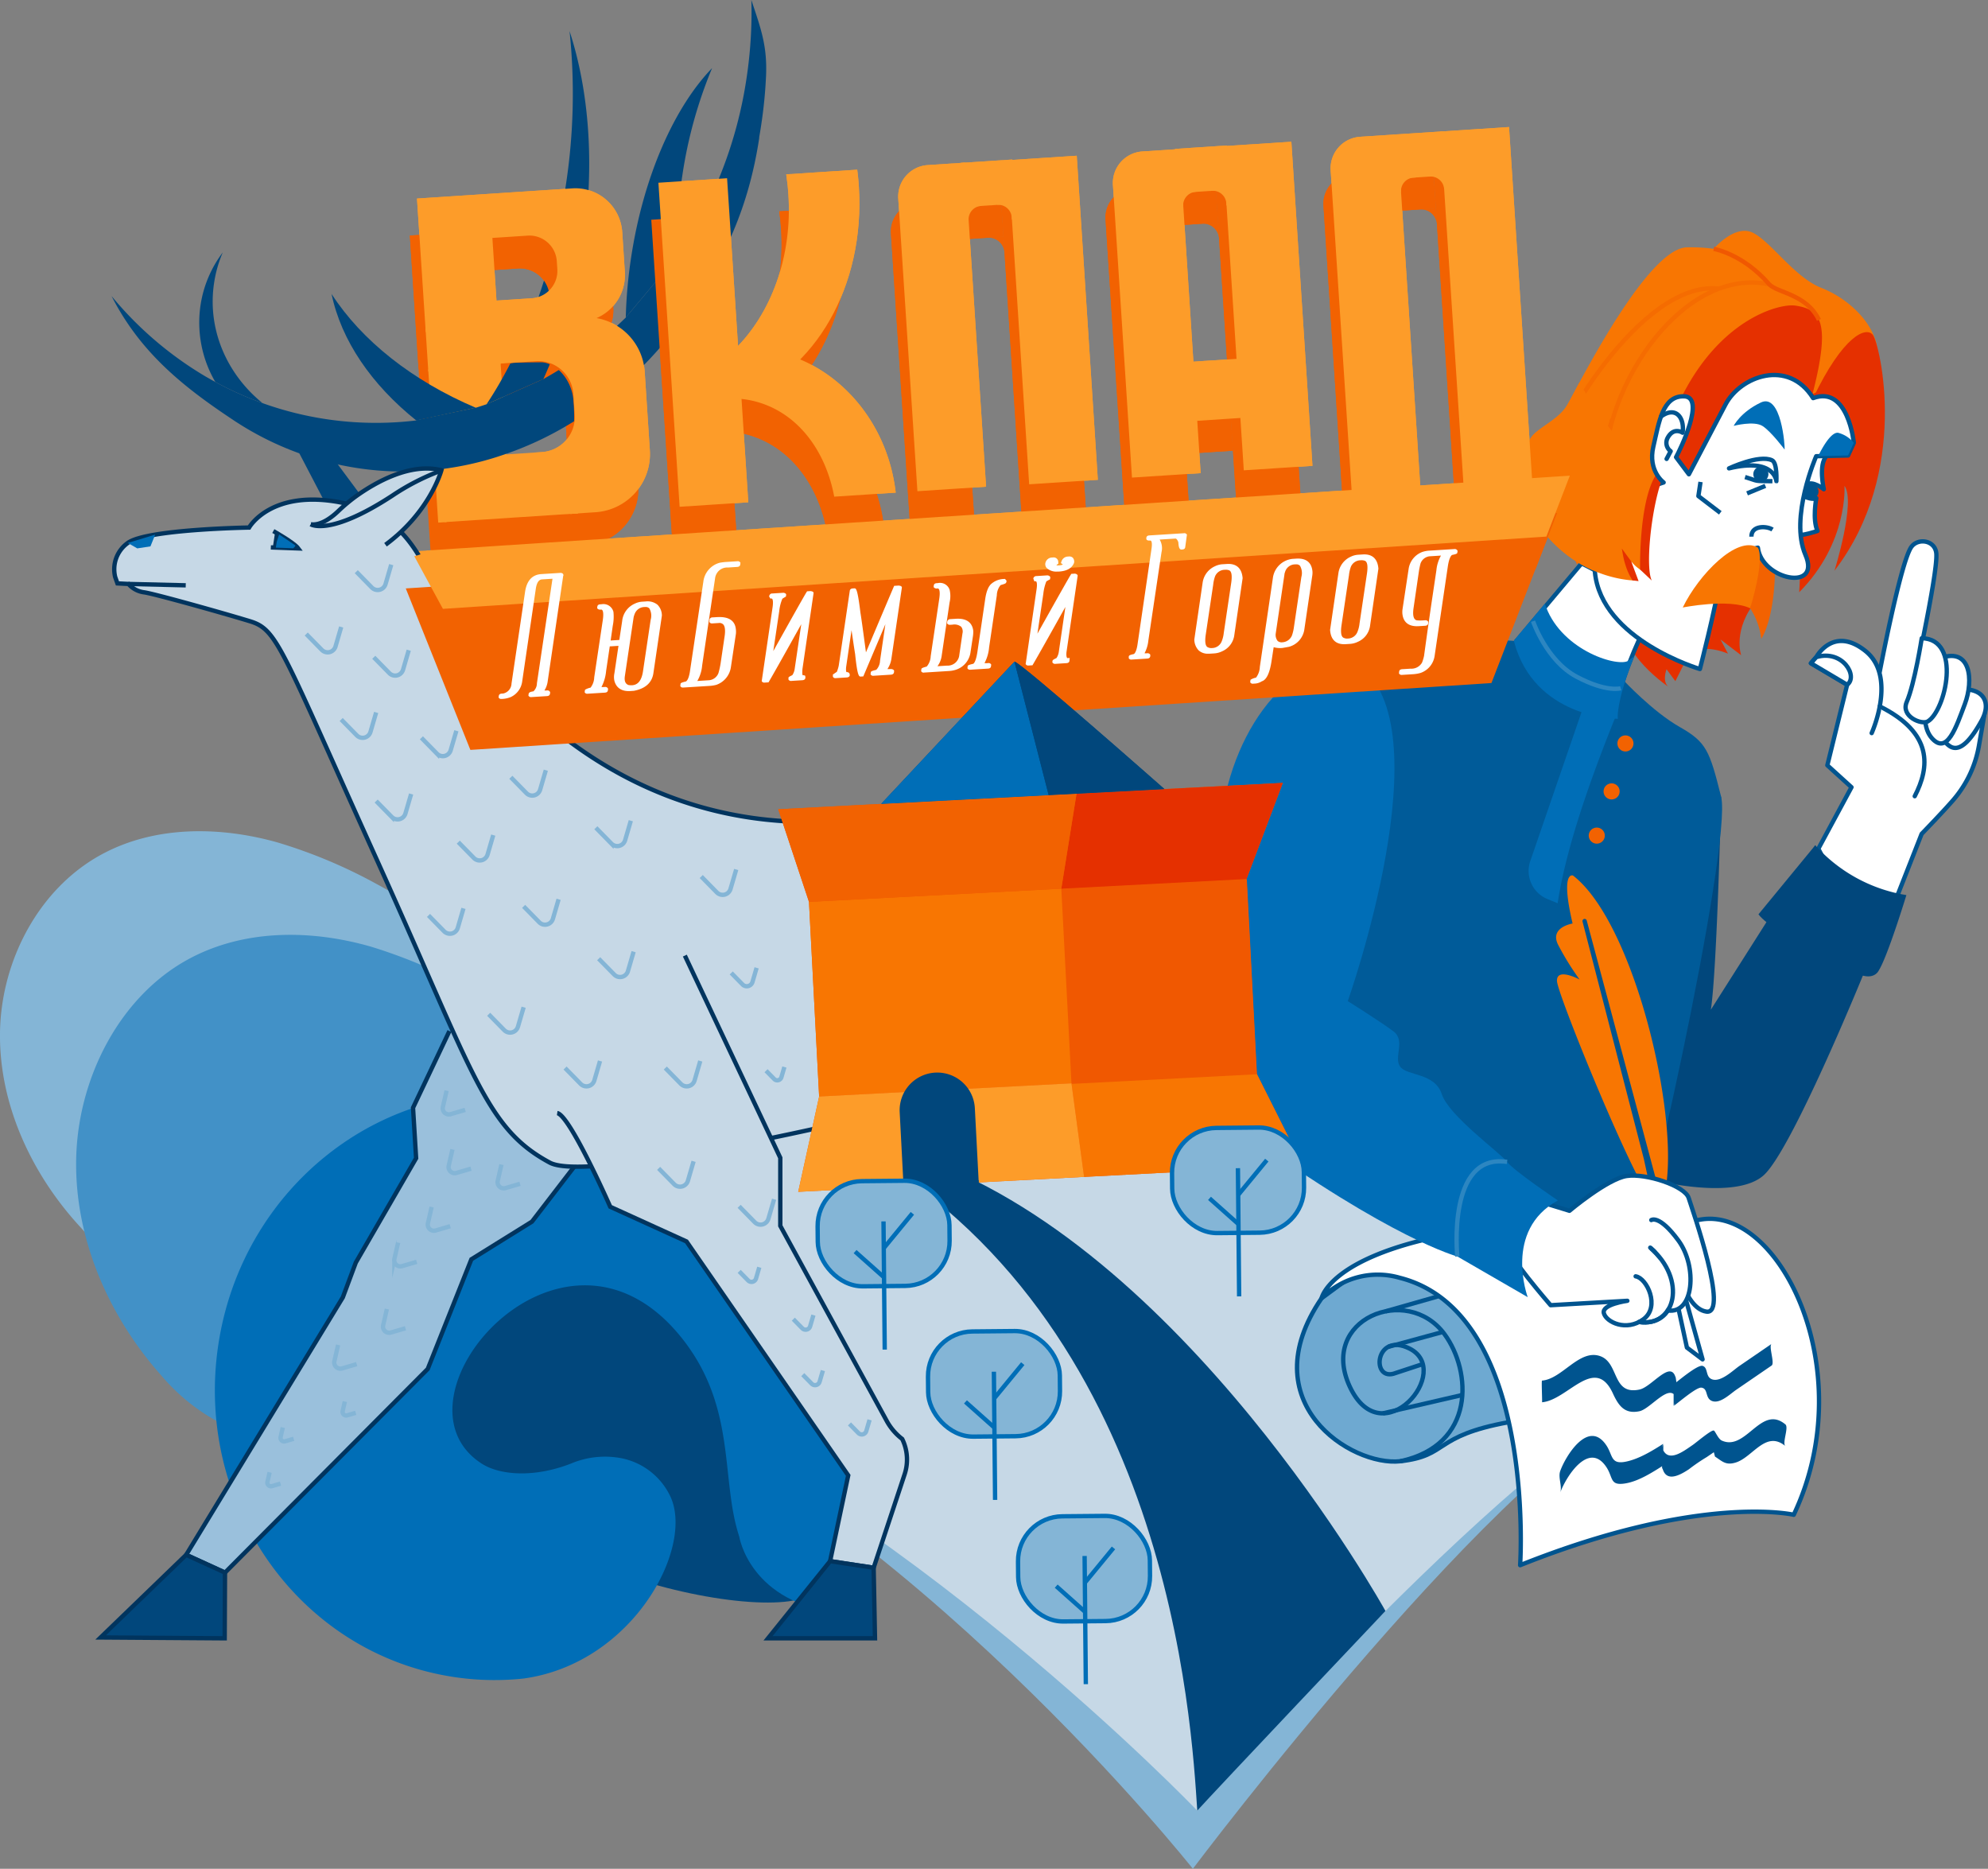 <?xml version="1.0" encoding="UTF-8"?> <svg xmlns="http://www.w3.org/2000/svg" width="458.482" height="430.922" viewBox="0 0 458.482 430.922"><rect x="0" y="0" width="458.482" height="430.922" fill="#808080" stroke="none"/> <defs> <style>.cls-1,.cls-32,.cls-6{fill:#84b5d6;}.cls-2,.cls-31{fill:#f26201;}.cls-3,.cls-30{fill:#fd9c29;}.cls-3{stroke:#fd9c29;}.cls-10,.cls-11,.cls-12,.cls-13,.cls-15,.cls-24,.cls-25,.cls-27,.cls-3,.cls-31,.cls-32,.cls-33,.cls-34,.cls-35,.cls-6,.cls-9{stroke-miterlimit:10;}.cls-12,.cls-4{fill:#01477c;}.cls-10,.cls-27,.cls-34,.cls-5{fill:#c6d8e6;}.cls-34,.cls-35,.cls-6{stroke:#84b5d6;}.cls-7{fill:#4291c7;}.cls-24,.cls-8{fill:#006eb7;}.cls-9{fill:#9ac0dc;}.cls-10,.cls-11,.cls-12,.cls-9{stroke:#01345e;}.cls-11,.cls-15,.cls-20,.cls-21,.cls-22,.cls-25,.cls-26,.cls-33,.cls-35{fill:none;}.cls-13{fill:#6ea9d1;}.cls-13,.cls-14,.cls-15,.cls-20,.cls-21,.cls-27{stroke:#00548f;}.cls-14,.cls-19{fill:#fff;}.cls-14,.cls-20{stroke-linecap:round;}.cls-14,.cls-20,.cls-21,.cls-22,.cls-26{stroke-linejoin:round;}.cls-16{fill:#e53000;}.cls-17{fill:#f87602;}.cls-18{fill:#00548f;}.cls-22{stroke:#f56c01;}.cls-23{fill:#005b99;}.cls-24,.cls-32,.cls-33{stroke:#006eb7;}.cls-25{stroke:#2c86c1;}.cls-26{stroke:#f05801;}.cls-28{fill:#f05801;}.cls-29{fill:#fd8a02;}.cls-31{stroke:#01477c;}</style> </defs> <title>Artboard 7</title> <g id="Layer_2" data-name="Layer 2"> <path class="cls-1" d="M136.022,318.081c73.43,29.966,139.08,112.841,139.08,112.841s72.886-96.911,106.805-109.256c0,0-54.506-57.082-69.3-67.236S236.336,221.185,229.8,226s-63.353,24.956-68.088,28.446S136.022,318.081,136.022,318.081Z"></path> <path class="cls-2" d="M129.859,52.008,94.523,54.321,96.472,84.09l35.336-2.314a10.313,10.313,0,0,0,9.62-10.968l-.6-9.179A10.315,10.315,0,0,0,129.859,52.008Zm-3.008,18.076a6.83,6.83,0,0,1-6.372,7.265l-8.624.564-1.011-15.442,8.624-.565a6.831,6.831,0,0,1,7.265,6.372Z"></path> <path class="cls-2" d="M132.241,81.748,96.472,84.09l2.878,43.952,35.769-2.342a12.945,12.945,0,0,0,12.072-13.764l-1.186-18.115A12.946,12.946,0,0,0,132.241,81.748Zm-1.378,21.918a8.609,8.609,0,0,1-8.026,9.151l-8.66.567L112.74,91.436l8.66-.567a8.609,8.609,0,0,1,9.151,8.026Z"></path> <rect class="cls-2" x="282.704" y="41.593" width="14.869" height="73.883" transform="translate(-4.511 19.122) rotate(-3.746)"></rect> <rect class="cls-2" x="270.534" y="41.622" width="9.203" height="10.966" transform="translate(304.165 -230.52) rotate(86.254)"></rect> <rect class="cls-2" x="272.13" y="92.473" width="12.669" height="10.966" transform="translate(358.02 -186.312) rotate(86.254)"></rect> <path class="cls-2" d="M269.963,52.05l3.6-.236a3.612,3.612,0,0,0-3.369,3.84Z"></path> <path class="cls-2" d="M280.9,51.333l.236,3.605a3.613,3.613,0,0,0-3.841-3.369Z"></path> <path class="cls-2" d="M263.707,43.281h8.085a0,0,0,0,1,0,0v73.883a0,0,0,0,1,0,0H256.923a0,0,0,0,1,0,0v-67.1A6.784,6.784,0,0,1,263.707,43.281Z" transform="translate(-4.676 17.441) rotate(-3.746)"></path> <rect class="cls-2" x="233.213" y="44.833" width="14.869" height="73.883" transform="matrix(0.998, -0.065, 0.065, 0.998, -4.828, 15.896)"></rect> <rect class="cls-2" x="221.043" y="44.862" width="9.203" height="10.966" transform="translate(261.141 -178.106) rotate(86.254)"></rect> <path class="cls-2" d="M220.472,55.29l3.6-.236a3.612,3.612,0,0,0-3.369,3.841Z"></path> <path class="cls-2" d="M231.414,54.574l.236,3.6a3.612,3.612,0,0,0-3.841-3.368Z"></path> <path class="cls-2" d="M214.216,46.521H222.3a0,0,0,0,1,0,0V120.4a0,0,0,0,1,0,0H207.432a0,0,0,0,1,0,0V53.3a6.784,6.784,0,0,1,6.784-6.784Z" transform="translate(-4.993 14.215) rotate(-3.746)"></path> <rect class="cls-2" x="333.191" y="38.296" width="14.869" height="81.72" transform="matrix(0.998, -0.065, 0.065, 0.998, -4.443, 22.421)"></rect> <rect class="cls-2" x="320.765" y="38.333" width="9.203" height="10.966" transform="translate(347.834 -283.718) rotate(86.254)"></rect> <polygon class="cls-2" points="100.251 147.944 93.581 135.684 359.115 118.3 354.1 131.325 100.251 147.944"></polygon> <path class="cls-2" d="M320.2,48.761l3.6-.236a3.613,3.613,0,0,0-3.368,3.841Z"></path> <path class="cls-2" d="M331.136,48.045l.236,3.6a3.612,3.612,0,0,0-3.84-3.369Z"></path> <path class="cls-2" d="M314.2,39.984h8.085a0,0,0,0,1,0,0V121.7a0,0,0,0,1,0,0H307.411a0,0,0,0,1,0,0V46.768A6.784,6.784,0,0,1,314.2,39.984Z" transform="matrix(0.998, -0.065, 0.065, 0.998, -4.609, 20.741)"></path> <rect class="cls-2" x="152.596" y="50.111" width="14.869" height="73.883" transform="translate(-5.345 10.64) rotate(-3.746)"></rect> <path class="cls-2" d="M195.392,51.063c1.5,22.836-10.2,42.724-27.114,48.165l-.672-10.253c8.457-8.25,13.492-21.54,12.534-36.164-.09-1.38-.229-2.734-.423-4.071l15.364-1.006C195.217,48.832,195.318,49.939,195.392,51.063Z"></path> <path class="cls-2" d="M203.832,121.205l-13.217.865c-2.083-10.438-8.334-18.782-17.467-21.626a21.911,21.911,0,0,0-4.852-.932l-.69-10.537.185-.012C185.722,87.789,201.393,102.043,203.832,121.205Z"></path> <path class="cls-2" d="M130.09,126.033c.161-.489.336-.972.512-1.455-.019.473-.024.945-.021,1.423Z"></path> <path class="cls-2" d="M130.6,124.578c-.019.473-.024.945-.021,1.423l-.491.032C130.251,125.544,130.426,125.061,130.6,124.578Z"></path> <path class="cls-3" d="M132.039,43.937,96.7,46.25l1.949,29.768,35.335-2.313a10.314,10.314,0,0,0,9.621-10.969l-.6-9.179A10.313,10.313,0,0,0,132.039,43.937Zm-3.007,18.076a6.83,6.83,0,0,1-6.372,7.264l-8.624.565L113.025,54.4l8.624-.564a6.828,6.828,0,0,1,7.264,6.372Z"></path> <path class="cls-3" d="M134.422,73.677,98.653,76.018l2.877,43.953,35.77-2.342a12.946,12.946,0,0,0,12.072-13.764l-1.186-18.116A12.945,12.945,0,0,0,134.422,73.677Zm-1.378,21.917a8.608,8.608,0,0,1-8.027,9.151l-8.659.567-1.437-21.948,8.66-.566a8.607,8.607,0,0,1,9.15,8.026Z"></path> <rect class="cls-3" x="284.884" y="33.521" width="14.869" height="73.883" transform="matrix(0.998, -0.065, 0.065, 0.998, -3.979, 19.247)"></rect> <rect class="cls-3" x="272.714" y="33.55" width="9.203" height="10.966" transform="translate(298.149 -240.24) rotate(86.254)"></rect> <rect class="cls-3" x="274.311" y="84.402" width="12.669" height="10.966" transform="translate(352.004 -196.032) rotate(86.254)"></rect> <path class="cls-3" d="M272.144,43.978l3.6-.236a3.612,3.612,0,0,0-3.368,3.841Z"></path> <path class="cls-3" d="M283.085,43.262l.236,3.6a3.612,3.612,0,0,0-3.84-3.369Z"></path> <path class="cls-3" d="M265.888,35.209h8.085a0,0,0,0,1,0,0v73.883a0,0,0,0,1,0,0H259.1a0,0,0,0,1,0,0v-67.1A6.784,6.784,0,0,1,265.888,35.209Z" transform="matrix(0.998, -0.065, 0.065, 0.998, -4.144, 17.566)"></path> <rect class="cls-3" x="235.393" y="36.761" width="14.869" height="73.883" transform="matrix(0.998, -0.065, 0.065, 0.998, -4.296, 16.021)"></rect> <rect class="cls-3" x="223.223" y="36.79" width="9.203" height="10.966" transform="translate(255.125 -187.827) rotate(86.254)"></rect> <path class="cls-3" d="M222.653,47.218l3.6-.236a3.612,3.612,0,0,0-3.368,3.841Z"></path> <path class="cls-3" d="M233.594,46.5l.236,3.6a3.612,3.612,0,0,0-3.84-3.369Z"></path> <path class="cls-3" d="M216.4,38.449h8.085a0,0,0,0,1,0,0v73.883a0,0,0,0,1,0,0H209.613a0,0,0,0,1,0,0v-67.1A6.784,6.784,0,0,1,216.4,38.449Z" transform="translate(-4.461 14.34) rotate(-3.746)"></path> <rect class="cls-3" x="335.372" y="30.225" width="14.869" height="81.72" transform="translate(-3.912 22.547) rotate(-3.746)"></rect> <rect class="cls-3" x="322.946" y="30.262" width="9.203" height="10.966" transform="translate(341.818 -293.438) rotate(86.254)"></rect> <polygon class="cls-3" points="102.432 139.872 95.762 127.613 361.295 110.229 356.281 123.253 102.432 139.872"></polygon> <path class="cls-3" d="M322.375,40.69l3.605-.236a3.612,3.612,0,0,0-3.369,3.84Z"></path> <path class="cls-3" d="M333.317,39.973l.236,3.605a3.612,3.612,0,0,0-3.84-3.369Z"></path> <path class="cls-3" d="M316.376,31.912h8.085a0,0,0,0,1,0,0v81.72a0,0,0,0,1,0,0H309.592a0,0,0,0,1,0,0V38.7a6.784,6.784,0,0,1,6.784-6.784Z" transform="translate(-4.077 20.866) rotate(-3.746)"></path> <rect class="cls-3" x="154.776" y="42.039" width="14.869" height="73.883" transform="translate(-4.813 10.766) rotate(-3.746)"></rect> <path class="cls-3" d="M197.572,42.991c1.5,22.837-10.205,42.724-27.114,48.165L169.787,80.9c8.457-8.251,13.492-21.54,12.534-36.165q-.135-2.068-.423-4.07l15.364-1.006C197.4,40.761,197.5,41.868,197.572,42.991Z"></path> <path class="cls-3" d="M206.013,113.134,192.8,114c-2.083-10.438-8.334-18.783-17.467-21.627a21.911,21.911,0,0,0-4.852-.932l-.69-10.536.185-.012C187.9,79.718,203.573,93.972,206.013,113.134Z"></path> <path class="cls-3" d="M132.271,117.961c.161-.489.336-.971.512-1.454-.019.472-.024.944-.022,1.422Z"></path> <path class="cls-3" d="M132.783,116.507c-.019.472-.024.944-.022,1.422l-.49.032C132.432,117.472,132.607,116.99,132.783,116.507Z"></path> <path class="cls-4" d="M156.117,59.128a108.407,108.407,0,0,1,1.232-18.565,103.824,103.824,0,0,1,6.877-24.86c-8.659,8.965-15.833,24.891-18.682,43.717a112.273,112.273,0,0,0-1.228,13.8"></path> <path class="cls-4" d="M125.321,87.4a117.407,117.407,0,0,0,9.162-31.272c2.735-18.074,1.363-35.212-3.13-48.959a138.854,138.854,0,0,1-.9,35.809c-2.993,19.775-9.645,37.266-18.242,50.236"></path> <path class="cls-4" d="M95.992,96.948c-10.32-8.267-17.3-18.436-19.526-29.17,6.907,10.7,18.6,20.018,33.258,26.242"></path> <path class="cls-4" d="M60.541,92.949a77.207,77.207,0,0,1-10.883-4.874,27.157,27.157,0,0,1-3.409-17.709,26.76,26.76,0,0,1,5.127-12.16,28.493,28.493,0,0,0-2,7.03C47.75,75.954,52.317,86.273,60.541,92.949Z"></path> <path class="cls-4" d="M145.785,86.834a92.007,92.007,0,0,0,12.606-14.6,102.637,102.637,0,0,0,17.174-43.51,107.012,107.012,0,0,0,1.1-11.122c.32-6.976-1.173-10.98-3.384-17.6h0q.138,4.6-.17,9.279-.278,4.342-.938,8.738a98.8,98.8,0,0,1-16.052,41.111,92.26,92.26,0,0,1-11.8,14.093,88.475,88.475,0,0,1-19,14.178,81.92,81.92,0,0,1-13.108,5.814q-1.231.42-2.489.807a77.537,77.537,0,0,1-11.978,2.7c-.589.083-1.167.157-1.754.23l-.02,0a77.417,77.417,0,0,1-35.431-4,77.265,77.265,0,0,1-10.883-4.873c-.019-.013-.029-.015-.047-.028-.794-.433-1.577-.875-2.358-1.327A82.656,82.656,0,0,1,25.731,68.273c6.578,12.94,16.434,20.863,27.932,28.49.292.206.6.4.892.59a70.886,70.886,0,0,0,27.89,10.582,69.543,69.543,0,0,0,12.243.77,71.487,71.487,0,0,0,16.9-2.449c1.192-.326,2.377-.672,3.56-1.07a77.046,77.046,0,0,0,16.7-7.708l.01,0a85.562,85.562,0,0,0,13.929-10.646,92.007,92.007,0,0,0,12.606-14.6c8.6-12.292,14.243-24.141,16.725-40.544"></path> <polyline class="cls-4" points="144.316 73.221 153.171 71.723 158.729 62.166 156.117 59.128"></polyline> <path class="cls-4" d="M95.992,96.948l4.813,4.085s7.433-3.766,7.652-3.927a26.252,26.252,0,0,0,1.267-3.086S95.711,96.905,95.992,96.948Z"></path> <path class="cls-4" d="M112.213,93.213s5.231,3.953,5.469,3.778,7.9-6.028,7.706-6.287a19.581,19.581,0,0,1-.067-3.3Z"></path> <path class="cls-5" d="M134.348,316.125c73.43,29.966,141.773,101.4,141.773,101.4s76.532-87.229,110.451-99.575c0,0-59.171-60.071-73.966-70.225s-76.27-33.245-82.8-28.428-63.353,24.955-68.088,28.446S134.348,316.125,134.348,316.125Z"></path> <path class="cls-4" d="M196.213,263.7c73.68,40.478,78.58,133.83,79.908,153.819,3.849-4.323,43.4-46.051,43.4-46.051s-46.86-84.7-108.864-105.141S196.213,263.7,196.213,263.7Z"></path> <path class="cls-4" d="M182.956,369.074c-20.928,3.876-96.942-16.861-79-58.735s50.268-20.1,55.084-13.563,16.971,34.281,18.7,42.036S182.956,369.074,182.956,369.074Z"></path> <path class="cls-6" d="M118.205,216.194c-.812,1.188-10.814-2.378-12.119-2.826-2.717-.933-5.56-1.405-8.1-2.694-3.8-1.925-7.4-4.276-11.163-6.279a116.438,116.438,0,0,0-22.9-9.64c-13.1-3.7-27.737-3.876-39.789,2.459C9.484,204.911.712,221.623.5,238.166s7.359,32.6,18.637,44.708a43.264,43.264,0,0,0,11.41,9.175c11.657,6.069,21.037.311,29.958-7.166s16.794-16.2,24.326-25.042a538,538,0,0,0,32.89-42.95Q117.967,216.543,118.205,216.194Z"></path> <path class="cls-7" d="M143.484,241.862c-.876,1.334-11.536-2.574-12.927-3.065-2.9-1.021-5.929-1.527-8.636-2.949-4.04-2.121-7.875-4.721-11.878-6.93a119.678,119.678,0,0,0-24.4-10.6c-13.97-4.035-29.6-4.12-42.527,3.048-15.7,8.711-25.2,27.448-25.549,45.933s7.615,36.368,19.572,49.807a45.781,45.781,0,0,0,12.121,10.165c12.408,6.692,22.473.188,32.06-8.233S99.389,300.81,107.5,290.878c12.59-15.411,24.4-31.6,35.463-48.233C143.139,242.384,143.312,242.124,143.484,241.862Z"></path> <path class="cls-8" d="M111.184,337.552c4.107,2.6,12.015,3.274,20.577-.1A20.117,20.117,0,0,1,142.1,336.06a15.926,15.926,0,0,1,12.279,8.553c6.151,11.682-8.185,38.914-33.587,42.433-.021.007-.051,0-.072.009a62.862,62.862,0,0,1-16.087-.361C69.063,381.312,44.763,347,50.354,310.051s38.954-62.526,74.519-57.144,59.865,39.694,54.275,76.633a69.566,69.566,0,0,1-8.675,24.71c-4.415-13.33-.354-30.273-13.879-46.5C129.011,274.681,87.957,322.821,111.184,337.552Z"></path> <path class="cls-8" d="M170.473,354.25s2.375,15.588,23.652,17.752c0,0,12.41-22.923,10-26.189S199.735,328.2,197.82,325.6s-11.653-16.275-14.49-16.7-9.637.916-9.637.916Z"></path> <polygon class="cls-4" points="74.615 115.229 68.402 103.325 74.88 103.013 86.195 118.247 74.615 115.229"></polygon> <polyline class="cls-9" points="103.649 237.749 95.256 255.437 95.967 267.076 82.057 291.14 79.065 299.158 42.936 358.531 51.891 362.627 98.645 315.664 108.708 290.383 122.687 281.694 139.086 260.38"></polyline> <path class="cls-10" d="M26.568,133.069a7.45,7.45,0,0,1,2.906-7.871c4.306-3.174,27.976-3.55,27.976-3.55s5.055-9,21.446-5.725,17.6,13.53,25.481,26.018c7.25,11.487,35.318,49.933,87.137,47.485,0,0,19.2,33.972,20.183,35.309s-7.79,31.867-7.79,31.867-67.805,16.5-77.129,11.48c-14.821-7.981-17.35-20.039-39.74-69.533S64.043,145.2,57.612,143.241s-21.807-6.268-24.322-6.648a5.762,5.762,0,0,1-3.664-1.94l-2.542-.13Z"></path> <line class="cls-11" x1="63.397" y1="126.373" x2="63.915" y2="122.948"></line> <path class="cls-11" d="M63.033,122.46s4.774,2.668,5.759,4l-6.33-.232"></path> <path class="cls-10" d="M88.906,125.616c10.32-7.606,12.889-17.178,12.889-17.178-7.212-1.813-15.281,2.845-19.662,5.971a39.138,39.138,0,0,0-4.184,3.509c-1.339,1.271-3.923,3.336-6.27,2.981"></path> <line class="cls-11" x1="29.626" y1="134.653" x2="42.836" y2="134.97"></line> <polyline class="cls-8" points="29.474 125.198 31.658 126.452 34.697 125.988 35.786 123.283"></polyline> <path class="cls-10" d="M128.505,256.668c2.9.44,12.23,21.6,12.23,21.6l17.587,8,37.3,53.941-4.179,19.777,10.044,1.519,7.141-21.554a10.77,10.77,0,0,0-.559-8.138h0a13.242,13.242,0,0,1-3.57-4.166l-24.544-44.978V266.977l-22.012-46.628"></path> <polygon class="cls-12" points="191.444 359.988 177.123 377.78 201.796 377.78 201.488 361.507 191.444 359.988"></polygon> <polygon class="cls-12" points="42.936 358.531 23.206 377.583 51.818 377.78 51.891 362.627 42.936 358.531"></polygon> <path class="cls-8" d="M64.377,123.243l-.553,1.67-.206,1.361,3.993.147s.675-.5.454-.682S64.377,123.243,64.377,123.243Z"></path> <path class="cls-11" d="M71.679,120.9S76,123.762,90.49,114.28a53.68,53.68,0,0,1,11.323-5.793"></path> <path class="cls-13" d="M347.968,327.935c-17.617,3.207-13.753,7.749-25.025,9.012S288.4,323.4,304.792,299.359l7.4-5.45s18.84-2.8,20.511-.537,15.622,13.181,15.075,16.792.118,9.507,1.22,11S347.968,327.935,347.968,327.935Z"></path> <path class="cls-14" d="M391.151,281.447c18.485-4.8,38.528,34.054,22.531,67.845,0,0-21.4-5.019-63.1,11.625,0,0,3.867-58.251-27.767-66.27a18.16,18.16,0,0,0-18.022,4.712S308.641,279.126,391.151,281.447Z"></path> <path class="cls-15" d="M322.943,336.947c17.38-3.7,16.528-20.714,10.177-29.33-8.62-11.693-29.063-3.4-21.822,12.133,7.457,16,24.065-3.692,13.747-8.8-8.052-3.989-8.929,7.945-3.179,5.653l6.274-2.065"></path> <line class="cls-15" x1="320.158" y1="310.568" x2="332.746" y2="307.132"></line> <line class="cls-15" x1="318.947" y1="325.897" x2="337.245" y2="321.666"></line> <path class="cls-16" d="M405.214,138.256c-5.75,6.85-3.666,12.826-3.666,12.826l-4.764-3.629,1.731,3.271s-7.331-3.28-9.736,1.536l-2.4,4.815-2.033-2.757s-1.19,3.061.666,4.233-10.963-6.674-10.228-14.428S405.214,138.256,405.214,138.256Z"></path> <path class="cls-14" d="M375.811,152.765c-3.426,8.867-3.224,12.478-3.224,12.478s-18.356-.269-22.917-17.384l6.438-7.653,8.647-10.292s9.819,4.752,12.008,7.733,1.313,9.706,1.313,9.706C377.178,149.341,376.431,151.14,375.811,152.765Z"></path> <path class="cls-16" d="M378.509,112.28c9.324,7.254,15.664-4.055,21.171-10.411s11.617,1.822,19.582-7.525,14.692-16.509,8.263-21.44-24.065-8.265-27.286-7.4-10.339,4.44-15.077,16.671-6.1,15.114-7.581,19.678S378.509,112.28,378.509,112.28Z"></path> <path class="cls-17" d="M418.016,90.858c4.329-16.89,1.779-19.519-3.951-20.386-5.506-.833-33.692,7.7-34.581,61.518a8.345,8.345,0,0,1-3.276-2.54s.2,3.031,1.573,4.426c0,0-15.553.564-24.942-15.854,0,0-.678-12.955-.226-15.938s6.513-4.684,8.835-8.7,18.223-35.979,27.516-36.345a37.631,37.631,0,0,1,6.262.338s4.944-5.864,9.16-3.644,9.53,10.248,15.694,12.665,11.593,7.744,12.717,13.064S418.016,90.858,418.016,90.858Z"></path> <path class="cls-16" d="M418.15,91.8c6.945-14.515,12.275-16.611,13.808-14.532s8.7,31.395-8.881,54.326c0,0,4.984-15.933,2.3-19.571,0,0,.935,13.069-10.436,24.541,0,0,1.374-17.338-3.35-21.483S418.15,91.8,418.15,91.8Z"></path> <circle class="cls-18" cx="417.749" cy="113.36" r="1.648"></circle> <path class="cls-14" d="M421.266,105.143c-1.95,1.949-.657,7.664-.657,7.664s-2.587-2.076-3.983-1.047l1.2-7.937,3.422.188Z"></path> <path class="cls-14" d="M415.985,114.428c2.089.976,2.9.438,2.9.438s-.939,4.871.272,7.561c0,0-3.518,1.248-5.388.965S415.985,114.428,415.985,114.428Z"></path> <path class="cls-14" d="M431.654,169.044s5.945-13.088-1.48-18.965c-7.244-5.729-11.121,1.108-11.293,1.446l-.012.009-1.23,1.4L426,157.892l-4.57,18.575L427,181.528l-7.648,14.186,5.72,10.949,10.144,2.92,2.553-3.532,5.408-13.765s4.947-5.095,7.4-7.938l.082-.1a25.971,25.971,0,0,0,5.759-12.444l1.508-8.661L440.436,161.6s6.615-29.539,6.12-34.048c-.328-2.991-4.177-3.551-5.73-1.463-2.47,3.323-7.373,29.127-7.373,29.127"></path> <path class="cls-14" d="M426,157.892l-8.359-4.957,1.23-1.4.012-.009C424.962,149.705,428.615,155.972,426,157.892Z"></path> <path class="cls-14" d="M453.069,158.97c4.449.022,6.151,3.16,3.964,7.151s-4.914,7.629-7.423,5.9-2.727-5.455-1.262-9.284A5.278,5.278,0,0,1,453.069,158.97Z"></path> <path class="cls-14" d="M446.746,152.071c7.874-3.473,8.45,4.832,6.4,10.261-2,5.3-4.1,11.88-7.63,7.858s0-13.031,0-13.031Z"></path> <path class="cls-14" d="M443.2,147.174c9.286.112,5.543,16.7,1.389,19.18-1.42.847-6.3-1.133-4.848-4.5C441.565,157.634,443.2,147.174,443.2,147.174Z"></path> <path class="cls-14" d="M433.514,162.884c12.39,6.168,11.529,14.037,8.071,20.716"></path> <path class="cls-4" d="M396.93,183.705s-.924,39.633-2.359,49.112l24.071-37.912A35.97,35.97,0,0,0,439.659,206.4s-4.323,14.186-6.4,17.434c0,0-.845,1.884-3.634,1.132,0,0-16.3,39.979-22.817,45.984s-25.379,1.167-25.379,1.167l-.887-82.182Z"></path> <path class="cls-19" d="M374.223,296.869c2.95.446,5.862,1.65,7.036-.31s2.928-6.3,2.655-8.118-.123-3.437-2.547-3.455-5.075,1.155-5.405,3.336S374.223,296.869,374.223,296.869Z"></path> <path class="cls-2" d="M409.354,131.841c-.245,11.426-3.166,15.469-3.166,15.469a16.481,16.481,0,0,0-2.561-7.049l1.94-13.629S405.576,129.567,409.354,131.841Z"></path> <path class="cls-14" d="M389.5,109.365s5-9.532,8.434-16.071S412.415,82.623,418.15,91.8c8.1-3,9.387,10.325,9.387,10.325l-1.329,2.9-7.348.175s-6.2,14.134-2.485,22.743-10.1,5.727-10.963-1.659c0,0-7.865,1.415-8.817,7.7s-4.553,20.286-4.553,20.286-22.731-6.7-24.22-22.364,15.855-20.654,15.855-20.654-3.685-2.668-2.375-8.275,2.108-11.751,7.1-11.59-.857,12.2-1.859,14.032Z"></path> <path class="cls-20" d="M383.061,96.053c3.347-2.467,5.477.167,4.991,3.726,0,0-2.091-1.437-3.488,1.253a2.4,2.4,0,0,0,.732,3.013l-.935,1.772"></path> <path class="cls-17" d="M405.412,126.284c-4.762-2.963-13.674,6.241-17.325,13.8,0,0,10.68-2.143,15.54.175C403.627,140.261,407.066,129.3,405.412,126.284Z"></path> <circle class="cls-18" cx="406.099" cy="109.335" r="1.747"></circle> <path class="cls-21" d="M398.753,108s6.922-3.262,9.916-1.864c1.254.586,1.007,4.836,1.007,4.836S409.336,105.441,398.753,108Z"></path> <line class="cls-15" x1="407.14" y1="112.034" x2="402.92" y2="113.77"></line> <path class="cls-21" d="M408.763,110.96c-4.567-.064-2.906.072-6.313-.955"></path> <path class="cls-21" d="M403.918,123.749c-.031-2.643,3.522-2.5,4.869-1.638"></path> <path class="cls-8" d="M411.578,103.669c.107-.709-.76-13.109-5.487-10.856s-6.257,5.385-6.257,5.385,4.672-1.229,6.656.039S411.578,103.669,411.578,103.669Z"></path> <path class="cls-8" d="M419.316,105.189s2.616-5.692,4.615-5.389a6.82,6.82,0,0,1,3.606,2.326l-1.329,2.9Z"></path> <polyline class="cls-21" points="392.182 111.134 391.69 114.39 396.744 118.255"></polyline> <path class="cls-22" d="M408.037,65.569c-19.24-4.1-38.147,22.162-38.26,44.7-.087,10.6,6.431,19.178,6.431,19.178"></path> <path class="cls-22" d="M396.454,66.564c-18.089-2.154-38.735,34.034-38.9,40.341s-4.724,7.37-2.79,14.141"></path> <path class="cls-22" d="M371.855,96.537c-2.643,11.006-14.692,15.6-11.534,23.913,3.113,8.189,3.785,9.366,3.785,9.366"></path> <path class="cls-23" d="M349.672,147.861c-9.314-1.41-21.659,6.946-36.479,5.5s-14.269,109.313.232,116.256,57.956,23.809,61.2,24.3S399.608,194.4,396.93,183.705s-3.383-12.573-9.579-16.088-12.978-10.8-12.978-10.8Z"></path> <path class="cls-24" d="M372.587,165.243s-18.356-.269-22.917-17.384l6.438-7.653c3.987,10.414,17.234,14.37,19.7,12.559C372.385,161.632,372.587,165.243,372.587,165.243Z"></path> <path class="cls-25" d="M353.554,143.242s3.085,9.1,10.035,12.793,10.2,2.673,10.2,2.673"></path> <path class="cls-14" d="M377.99,304.831c8.52,1.29,11.119-9.782,2.594-17.141"></path> <path class="cls-8" d="M372.587,165.243c-5.978,14.863-11.451,30.459-13.353,43.033l-2.335-.954a7.008,7.008,0,0,1-3.978-8.769l11.975-34.8Z"></path> <path class="cls-17" d="M383.5,276.735c4.9-15.367-6.02-63.521-20.73-74.849,0,0-2.978-1.243-.092,11.067,0,0-5.362.849-3.354,4.874a63.883,63.883,0,0,0,4.963,8.034s-5.4-2.895-5.205.4,18.31,47.69,22.349,51.071S383.5,276.735,383.5,276.735Z"></path> <polygon class="cls-20" points="388.857 299.875 392.655 313.46 389.043 310.737 379.609 267.161 365.454 212.383 388.857 299.875"></polygon> <path class="cls-14" d="M383.356,282.7c2.825,7.287,4.886,18.944,10.174,19.744s-3.188-23.416-4.081-26.21-9.82-5.719-14.272-5.067-13.22,8.031-13.22,8.031l-9.329-2.863s-4.957,8.352-5.27,10.416,10.25,14.215,10.25,14.215l17.7-1.015s-6,.807-5.418,2.874,5.192,4.281,9.127,1.381.8-9.51-1.8-9.9"></path> <path class="cls-14" d="M384.63,302.18c6.032.912,6.889-10.116,2.443-16.146s-6.244-4.7-6.244-4.7"></path> <path class="cls-8" d="M313.193,153.356c-16.789-4.124-30.949,18.271-31.834,39.508s-28.023,43.954,5.742,68.411,48.99,28.449,48.99,28.449l16.239,9.389s-5.7-15.374,6.954-22.3c0,0-10.237-6.892-11.714-8.9s-13.434-10.607-15.053-15.6-8.008-4.18-9.595-6.333,1.3-6-1.537-8.148-10.552-6.989-10.552-6.989S333.388,167.229,313.193,153.356Z"></path> <path class="cls-25" d="M347.57,267.919c-13.929-2.107-11.479,21.805-11.479,21.805"></path> <circle class="cls-2" cx="374.867" cy="171.429" r="1.859"></circle> <circle class="cls-2" cx="371.677" cy="182.489" r="1.859"></circle> <circle class="cls-2" cx="368.254" cy="192.684" r="1.859"></circle> <path class="cls-20" d="M377.99,304.831c8.52,1.29,11.119-9.782,2.594-17.141"></path> <path class="cls-4" d="M429.627,224.963s-20.592-9.4-24.081-14.131l13.1-15.927"></path> <path class="cls-26" d="M395.226,57.381s6.754,1.137,12.811,8.188c1.879,1.966,8.628,2.275,11.456,8.2"></path> <path class="cls-17" d="M377.779,133.877s-15.549.56-24.94-15.85c0,0-.679-12.957-.227-15.943s6.515-4.688,8.841-8.7c.463-.789,1.448-2.683,2.809-5.2A88.159,88.159,0,0,0,381.68,110.1a121.414,121.414,0,0,0-2.2,21.887,8.328,8.328,0,0,1-3.277-2.539S376.411,132.487,377.779,133.877Z"></path> <line class="cls-27" x1="319.497" y1="302.39" x2="331.867" y2="298.865"></line> <path class="cls-16" d="M383.022,111.306c-2.336,7.046-3.54,19.693-2.072,22.573l-2.7-2.547s-.335-15.215,3.489-21.545A3.5,3.5,0,0,0,383.022,111.306Z"></path> <path class="cls-16" d="M374.889,130.335a14.259,14.259,0,0,0,1.61,3.5l1.4.162-1.7-4.548-2.166-2.964.268,1.5A16.685,16.685,0,0,0,374.889,130.335Z"></path> <path class="cls-18" d="M359.815,344.223c1.23-3.49,6.525-12.064,10.625-5.969,1.684,2.5.708,4.476,4.6,3.772,2.966-.537,6.084-2.535,8.561-4.11v-5a11.48,11.48,0,0,0-.306,5.1c.635,3.856,3.689,2.462,6.22.772a42.862,42.862,0,0,1,4.1-2.8l1.638-1.119.262,1c1.715,1.117,2.518,2.112,4.877,1.345,3.867-1.256,6.876-7.5,11.363-3.76-.8-.665.842-4.3,0-5-5.629-4.695-9.074,6.274-14.676,3.724-.833-.379-1.492-2.163-1.826-2.307-.55-.235-4.1,2.807-4.914,3.356-1.983,1.333-5.823,4.4-7.022.52v5l.289-.831c.276-.8-.561-4.643,0-5-2.549,1.621-5.554,3.475-8.561,4.11-3.653.772-3.029-1.446-4.6-3.772-4.132-6.137-9.421,2.553-10.625,5.969-.527,1.493.518,3.531,0,5Z"></path> <path class="cls-18" d="M355.629,323.348c5.9-.466,12.2-11.043,16.352-2.021,1.292,2.807,2.7,4.815,6.132,4.085,2.51-.534,6.875-6.536,8.363-3.254v-5a4.183,4.183,0,0,1-.5,2.042c-.318.829.6,4.6,0,5,1.05-.7,5.233-4.362,6.4-4.223,1.664.2.765,2.481,2.517,3.1,1.837.647,4.157-1.669,5.516-2.6l8.165-5.594c.8-.549-.751-4.486,0-5l-7.423,5.085c-1.436.984-4.231,3.773-6.258,3.108-1.666-.546-.871-2.714-2.238-3.114-1.188-.347-5.871,3.7-6.677,4.24v5a13.017,13.017,0,0,0,.519-6.31c-1.047-4.649-5.5,1.907-8.381,2.522-6.409,1.368-4.639-6.177-9.1-7.713-4.821-1.662-8.732,5.282-13.387,5.649-.168.013.093,4.993,0,5Z"></path> <path class="cls-2" d="M129.859,52.008,94.523,54.321,96.472,84.09l35.336-2.314a10.313,10.313,0,0,0,9.62-10.968l-.6-9.179A10.315,10.315,0,0,0,129.859,52.008Zm-3.008,18.076a6.83,6.83,0,0,1-6.372,7.265l-8.624.564-1.011-15.442,8.624-.565a6.831,6.831,0,0,1,7.265,6.372Z"></path> <path class="cls-2" d="M147.191,111.936l-1.186-18.115a12.946,12.946,0,0,0-13.764-12.073L96.472,84.09l.064.98c2.2.061,4.416.29,6.581.446.763.055,1.532.112,2.3.146.092-.018.768-.039,1.227-.059.151-.007.277-.018.391-.031a9.2,9.2,0,0,1,9.686-1.685,2.889,2.889,0,0,1,.378-.032,2.853,2.853,0,0,1,.4-.034h.117a7.5,7.5,0,0,1,.907-.143c.871-.078,6.58-.154,6.69-.123,3.968.589,6.79,4.834,7.038,8.9a41.729,41.729,0,0,1,.145,4.813,5.022,5.022,0,0,1-1.772,2.76l.238,3.634a8.609,8.609,0,0,1-8.026,9.151l-8.66.567-.226-3.446c-.145-.024-.285-.036-.434-.067a47.1,47.1,0,0,0-6.975-.814,13.008,13.008,0,0,1-1.5,1.418,7.749,7.749,0,0,1-1.449.9,11.443,11.443,0,0,1-1.088,4.341,10.154,10.154,0,0,1,.545,2.225l-.045,2.682A11.214,11.214,0,0,1,99.282,127l.068,1.039,35.769-2.342A12.945,12.945,0,0,0,147.191,111.936Z"></path> <rect class="cls-2" x="282.704" y="41.593" width="14.869" height="73.883" transform="translate(-4.511 19.122) rotate(-3.746)"></rect> <rect class="cls-2" x="270.534" y="41.622" width="9.203" height="10.966" transform="translate(304.165 -230.52) rotate(86.254)"></rect> <rect class="cls-2" x="272.13" y="92.473" width="12.669" height="10.966" transform="translate(358.02 -186.312) rotate(86.254)"></rect> <path class="cls-2" d="M269.963,52.05l3.6-.236a3.612,3.612,0,0,0-3.369,3.84Z"></path> <path class="cls-2" d="M280.9,51.333l.236,3.605a3.613,3.613,0,0,0-3.841-3.369Z"></path> <path class="cls-2" d="M263.707,43.281h8.085a0,0,0,0,1,0,0v73.883a0,0,0,0,1,0,0H256.923a0,0,0,0,1,0,0v-67.1A6.784,6.784,0,0,1,263.707,43.281Z" transform="translate(-4.676 17.441) rotate(-3.746)"></path> <rect class="cls-2" x="233.213" y="44.833" width="14.869" height="73.883" transform="matrix(0.998, -0.065, 0.065, 0.998, -4.828, 15.896)"></rect> <rect class="cls-2" x="221.043" y="44.862" width="9.203" height="10.966" transform="translate(261.141 -178.106) rotate(86.254)"></rect> <path class="cls-2" d="M220.472,55.29l3.6-.236a3.612,3.612,0,0,0-3.369,3.841Z"></path> <path class="cls-2" d="M231.414,54.574l.236,3.6a3.612,3.612,0,0,0-3.841-3.368Z"></path> <path class="cls-2" d="M214.216,46.521H222.3a0,0,0,0,1,0,0V120.4a0,0,0,0,1,0,0H207.432a0,0,0,0,1,0,0V53.3a6.784,6.784,0,0,1,6.784-6.784Z" transform="translate(-4.993 14.215) rotate(-3.746)"></path> <rect class="cls-2" x="333.191" y="38.296" width="14.869" height="81.72" transform="matrix(0.998, -0.065, 0.065, 0.998, -4.443, 22.421)"></rect> <rect class="cls-2" x="320.765" y="38.333" width="9.203" height="10.966" transform="translate(347.834 -283.718) rotate(86.254)"></rect> <polygon class="cls-2" points="108.481 172.919 93.581 135.684 359.115 118.3 343.965 157.502 108.481 172.919"></polygon> <path class="cls-2" d="M320.2,48.761l3.6-.236a3.613,3.613,0,0,0-3.368,3.841Z"></path> <path class="cls-2" d="M331.136,48.045l.236,3.6a3.612,3.612,0,0,0-3.84-3.369Z"></path> <path class="cls-2" d="M314.2,39.984h8.085a0,0,0,0,1,0,0V121.7a0,0,0,0,1,0,0H307.411a0,0,0,0,1,0,0V46.768A6.784,6.784,0,0,1,314.2,39.984Z" transform="matrix(0.998, -0.065, 0.065, 0.998, -4.609, 20.741)"></path> <rect class="cls-2" x="152.596" y="50.111" width="14.869" height="73.883" transform="translate(-5.345 10.64) rotate(-3.746)"></rect> <path class="cls-2" d="M195.392,51.063c1.5,22.836-10.2,42.724-27.114,48.165l-.672-10.253c8.457-8.25,13.492-21.54,12.534-36.164-.09-1.38-.229-2.734-.423-4.071l15.364-1.006C195.217,48.832,195.318,49.939,195.392,51.063Z"></path> <path class="cls-2" d="M203.832,121.205l-13.217.865c-2.083-10.438-8.334-18.782-17.467-21.626a21.911,21.911,0,0,0-4.852-.932l-.69-10.537.185-.012C185.722,87.789,201.393,102.043,203.832,121.205Z"></path> <path class="cls-2" d="M130.09,126.033c.161-.489.336-.972.512-1.455-.019.473-.024.945-.021,1.423Z"></path> <path class="cls-2" d="M130.6,124.578c-.019.473-.024.945-.021,1.423l-.491.032C130.251,125.544,130.426,125.061,130.6,124.578Z"></path> <path class="cls-3" d="M132.039,43.937,96.7,46.25l1.949,29.768,35.335-2.313a10.314,10.314,0,0,0,9.621-10.969l-.6-9.179A10.313,10.313,0,0,0,132.039,43.937Zm-3.007,18.076a6.83,6.83,0,0,1-6.372,7.264l-8.624.565L113.025,54.4l8.624-.564a6.828,6.828,0,0,1,7.264,6.372Z"></path> <path class="cls-3" d="M149.372,103.865l-1.186-18.116a12.945,12.945,0,0,0-13.764-12.072L98.653,76.018l.6,9.194c1.3.095,2.588.212,3.862.3.763.055,1.532.112,2.3.146.092-.018.768-.039,1.227-.059.151-.007.277-.018.391-.031a9.062,9.062,0,0,1,7.888-2.2v-.009l8.66-.567a8.609,8.609,0,0,1,9.15,8.027l.313,4.77a8.608,8.608,0,0,1-8.027,9.151l-1.413.093a8.571,8.571,0,0,1-10.087,5.033,47.1,47.1,0,0,0-6.977-.813,12.816,12.816,0,0,1-1.5,1.417,7.749,7.749,0,0,1-1.449.9,11.51,11.51,0,0,1-1.081,4.363,10.194,10.194,0,0,1,.538,2.2l-.033,1.928,34.28-2.244A12.946,12.946,0,0,0,149.372,103.865Z"></path> <rect class="cls-3" x="284.884" y="33.521" width="14.869" height="73.883" transform="matrix(0.998, -0.065, 0.065, 0.998, -3.979, 19.247)"></rect> <rect class="cls-3" x="272.714" y="33.55" width="9.203" height="10.966" transform="translate(298.149 -240.24) rotate(86.254)"></rect> <rect class="cls-3" x="274.311" y="84.402" width="12.669" height="10.966" transform="translate(352.004 -196.032) rotate(86.254)"></rect> <path class="cls-3" d="M272.144,43.978l3.6-.236a3.612,3.612,0,0,0-3.368,3.841Z"></path> <path class="cls-3" d="M283.085,43.262l.236,3.6a3.612,3.612,0,0,0-3.84-3.369Z"></path> <path class="cls-3" d="M265.888,35.209h8.085a0,0,0,0,1,0,0v73.883a0,0,0,0,1,0,0H259.1a0,0,0,0,1,0,0v-67.1A6.784,6.784,0,0,1,265.888,35.209Z" transform="matrix(0.998, -0.065, 0.065, 0.998, -4.144, 17.566)"></path> <rect class="cls-3" x="235.393" y="36.761" width="14.869" height="73.883" transform="matrix(0.998, -0.065, 0.065, 0.998, -4.296, 16.021)"></rect> <rect class="cls-3" x="223.223" y="36.79" width="9.203" height="10.966" transform="translate(255.125 -187.827) rotate(86.254)"></rect> <path class="cls-3" d="M222.653,47.218l3.6-.236a3.612,3.612,0,0,0-3.368,3.841Z"></path> <path class="cls-3" d="M233.594,46.5l.236,3.6a3.612,3.612,0,0,0-3.84-3.369Z"></path> <path class="cls-3" d="M216.4,38.449h8.085a0,0,0,0,1,0,0v73.883a0,0,0,0,1,0,0H209.613a0,0,0,0,1,0,0v-67.1A6.784,6.784,0,0,1,216.4,38.449Z" transform="translate(-4.461 14.34) rotate(-3.746)"></path> <rect class="cls-3" x="335.372" y="30.225" width="14.869" height="81.72" transform="translate(-3.912 22.547) rotate(-3.746)"></rect> <rect class="cls-3" x="322.946" y="30.262" width="9.203" height="10.966" transform="translate(341.818 -293.438) rotate(86.254)"></rect> <path class="cls-3" d="M98.711,127.42a7.457,7.457,0,0,1-2.425,1.155l6.146,11.3,253.849-16.619,5.014-13.024Z"></path> <path class="cls-3" d="M322.375,40.69l3.605-.236a3.612,3.612,0,0,0-3.369,3.84Z"></path> <path class="cls-3" d="M333.317,39.973l.236,3.605a3.612,3.612,0,0,0-3.84-3.369Z"></path> <path class="cls-3" d="M316.376,31.912h8.085a0,0,0,0,1,0,0v81.72a0,0,0,0,1,0,0H309.592a0,0,0,0,1,0,0V38.7a6.784,6.784,0,0,1,6.784-6.784Z" transform="translate(-4.077 20.866) rotate(-3.746)"></path> <rect class="cls-3" x="154.776" y="42.039" width="14.869" height="73.883" transform="translate(-4.813 10.766) rotate(-3.746)"></rect> <path class="cls-3" d="M197.572,42.991c1.5,22.837-10.205,42.724-27.114,48.165L169.787,80.9c8.457-8.251,13.492-21.54,12.534-36.165q-.135-2.068-.423-4.07l15.364-1.006C197.4,40.761,197.5,41.868,197.572,42.991Z"></path> <path class="cls-3" d="M206.013,113.134,192.8,114c-2.083-10.438-8.334-18.783-17.467-21.627a21.911,21.911,0,0,0-4.852-.932l-.69-10.536.185-.012C187.9,79.718,203.573,93.972,206.013,113.134Z"></path> <path class="cls-3" d="M132.271,117.961c.161-.489.336-.971.512-1.454-.019.472-.024.944-.022,1.422Z"></path> <path class="cls-3" d="M132.783,116.507c-.019.472-.024.944-.022,1.422l-.49.032C132.432,117.472,132.607,116.99,132.783,116.507Z"></path> <path class="cls-19" d="M124.865,132.753l4.467-.28c.161.044.228.078.205.106l-3.589,24.394a4.272,4.272,0,0,1-1.074,2.488l.005.079-.119.008c.611.042,1.009.056,1.193.045l.317-.02c.161.043.229.078.2.106l-.02.318c-.022.081-.138.128-.349.141l-3.556.223c-.213.014-.306-.02-.285-.1l.024-.239c.022-.081.309-.165.859-.253q.806-.408,1.053-2.169l3.659-24.557-2.847.178q-1.424.09-1.8,2.375l-3.142,21.389a4.255,4.255,0,0,1-2.446,3.409,5.661,5.661,0,0,1-1.6.378l-.356.022c-.211.014-.306-.021-.284-.1l.025-.239c.021-.081.136-.129.348-.142l.317-.02a2.788,2.788,0,0,0,2.257-2.6l3.119-21.11Q121.98,132.936,124.865,132.753Z"></path> <path class="cls-19" d="M115.569,161.171a.58.58,0,0,1-.464-.185l-.122-.151.056-.42c.078-.312.309-.454.7-.479l.318-.019a2.419,2.419,0,0,0,1.909-2.285l3.119-21.107c.378-2.619,1.642-4.013,3.76-4.146l4.529-.285.06.017c.158.044.4.108.468.342l.061.2-.067.084-3.573,24.294a5.4,5.4,0,0,1-.763,2.19,3.42,3.42,0,0,0,.373,0l.377-.025.059.017a.586.586,0,0,1,.472.34l.06.2-.056.072-.014.2c-.079.326-.31.466-.7.49l-3.555.224a.672.672,0,0,1-.589-.18l-.122-.149.052-.423c.09-.354.416-.462,1.11-.576a2.575,2.575,0,0,0,.8-1.86l3.592-24.1-2.384.15c-.279.017-1.126.071-1.449,2.061l-3.142,21.383a4.628,4.628,0,0,1-2.654,3.692,6.14,6.14,0,0,1-1.742.415l-.357.021C115.654,161.17,115.612,161.171,115.569,161.171Zm8.195-27.785c-1.055.464-1.693,1.537-1.939,3.247l-3.12,21.11a3.515,3.515,0,0,1-1.149,2.27,3.858,3.858,0,0,0,2.148-3.086l3.142-21.386A3.861,3.861,0,0,1,123.764,133.386Zm4.494-.47-3.686,24.739a3.445,3.445,0,0,1-.973,2.265l1.136-.071v-.3l-.23.013-.01-.171.118-.2a3.947,3.947,0,0,0,.966-2.276l3.538-24.055Z"></path> <path class="cls-19" d="M138.438,139.719l.356-.022a1.99,1.99,0,0,1,2.315,1.482,10.413,10.413,0,0,1-.164,3.067l-.553,3.844,2.767-.173.7-4.648a4.549,4.549,0,0,1,2.7-3.741,4.284,4.284,0,0,1,1.482-.412l.87-.054q3.2-.2,3.357,2.924l-1.95,13.18q-.444,3.045-4.21,3.758l-.711.044q-2.767.174-3.346-2.093a3.876,3.876,0,0,1,.02-1.588l1-6.77-2.293.144-.476-.009-.894,6.008q-.469,3.245-1.377,3.976l.007.119-.079,0q.994.057,1.312.035l.356-.021c.161.043.231.091.208.145l-.023.28c-.021.081-.138.128-.348.141l-3.953.248c-.211.013-.306-.02-.284-.1l.027-.2a6.727,6.727,0,0,1,1.126-.388,4.242,4.242,0,0,0,1.025-2.645l1.986-13.26q.414-2.885-.852-2.8c-.315.02-.463-.024-.444-.13l.03-.162C138.151,139.791,138.255,139.731,138.438,139.719Zm7.309,2.637-2.009,13.5c-.187,1.258.155,2.068,1.025,2.437a3.7,3.7,0,0,0,1.038.093q2.373-.148,2.87-3.592l1.759-11.818q.532-3.523-1.761-3.382l-.316.02a2.815,2.815,0,0,0-2.24,1.609A4.882,4.882,0,0,0,145.747,142.356Z"></path> <path class="cls-19" d="M135.421,159.966a.587.587,0,0,1-.468-.184l-.121-.149.078-.552.124-.094a4.264,4.264,0,0,1,1.164-.423,4.057,4.057,0,0,0,.842-2.362l1.987-13.265c.228-1.592.008-2.105-.143-2.269a.346.346,0,0,0-.314-.1.893.893,0,0,1-.73-.186l-.121-.137.045-.413c.023-.133.136-.452.651-.483l.356-.023a2.373,2.373,0,0,1,2.7,1.754,10.436,10.436,0,0,1-.155,3.225l-.486,3.386,2-.125.656-4.349a4.917,4.917,0,0,1,2.918-4.025,4.644,4.644,0,0,1,1.614-.446l.87-.054a3.643,3.643,0,0,1,2.733.742,3.492,3.492,0,0,1,1.022,2.537l-1.953,13.253c-.321,2.195-1.838,3.566-4.512,4.072l-.756.05c-2.531.167-3.435-1.2-3.733-2.374a4.166,4.166,0,0,1,.013-1.743l.934-6.305-1.831.115-.177,0-.844,5.684a9.911,9.911,0,0,1-1.073,3.7,5.03,5.03,0,0,0,.54,0l.418-.026.058.017a.652.652,0,0,1,.449.3l.075.155-.042.122-.02.24c-.075.318-.306.46-.7.484l-3.952.248C135.5,159.965,135.463,159.966,135.421,159.966Zm3.933-19.886a1,1,0,0,1,.081.079c.442.479.548,1.4.334,2.888l-1.987,13.262a4.647,4.647,0,0,1-1.1,2.83l1.264-.079v-.3l-.273.016-.02-.312.151-.121c.362-.293.871-1.179,1.242-3.738l1.529-10.414a10.2,10.2,0,0,0,.169-2.936A1.5,1.5,0,0,0,139.354,140.08Zm4.163,8.033-1.07,7.228a3.439,3.439,0,0,0-.031,1.433,2.207,2.207,0,0,0,2.094,1.806c-.722-.361-1.39-1.116-1.144-2.778l2.01-13.5a5.2,5.2,0,0,1,.391-1.226,4.372,4.372,0,0,1,1.035-1.245l-.084.037a4.164,4.164,0,0,0-2.487,3.454l-.722,4.791Zm6.387-8.645a1.689,1.689,0,0,1,.405.324c.567.619.728,1.679.491,3.239l-1.758,11.818a4.957,4.957,0,0,1-1.522,3.286,3.674,3.674,0,0,0,2.43-3.023l1.951-13.181a2.745,2.745,0,0,0-.777-1.941A2.3,2.3,0,0,0,149.9,139.468Zm-1.03.5c-.058,0-.119,0-.181,0l-.316.021a2.446,2.446,0,0,0-1.941,1.424,4.573,4.573,0,0,0-.317.993v.006l-2.01,13.5c-.212,1.43.355,1.846.8,2.036a3.546,3.546,0,0,0,.867.064c1.393-.087,2.219-1.158,2.524-3.272l1.759-11.82a3.375,3.375,0,0,0-.3-2.621A1.149,1.149,0,0,0,148.874,139.964ZM138.4,140.1Zm-.1-.292Z"></path> <path class="cls-19" d="M167.314,129.97l2.727-.171q.356-.021.324.1l-.022.28c-.02.106-.148.167-.386.182l-2.134.134a3.152,3.152,0,0,0-2.947,1.733,3.073,3.073,0,0,0-.328,1.091l-2.985,20.111q-.5,3.4-1.66,3.914l-.032.122,3.716-.234a2.928,2.928,0,0,0,2.46-1.9,19.253,19.253,0,0,0,.5-2.175l.948-6.409q.526-3.606-1.766-3.461l-1.462.092c-.211.013-.306-.034-.287-.142l.019-.318c.047-.108.163-.168.346-.181l.989-.061q3.281-.206,3.884,1.82a4.681,4.681,0,0,1,.139,1.578l-1.176,7.812a4.714,4.714,0,0,1-3.143,3.69,8.168,8.168,0,0,1-1.178.194l-6.285.394c-.211.013-.306-.022-.284-.1l.024-.239q0-.079,1.049-.344.844-.489,1.168-2.891l3.048-20.391a4.784,4.784,0,0,1,3.514-4.071C166.617,130.041,167.024,129.988,167.314,129.97Z"></path> <path class="cls-19" d="M157.476,158.542a.577.577,0,0,1-.468-.187l-.122-.15.054-.419c-.024-.322.331-.418,1.275-.657.308-.208.707-.832.945-2.591l3.048-20.4a5.151,5.151,0,0,1,3.767-4.371,13.066,13.066,0,0,1,1.316-.174l2.727-.171a.715.715,0,0,1,.626.182l.122.147-.049.453c-.044.244-.2.5-.738.527l-2.133.134a2.781,2.781,0,0,0-2.629,1.516,2.749,2.749,0,0,0-.3.968l-2.987,20.131a8.431,8.431,0,0,1-1.117,3.547l2.746-.174a2.559,2.559,0,0,0,2.148-1.689,20.128,20.128,0,0,0,.465-2.073l.946-6.4c.195-1.331.085-2.266-.318-2.7a1.237,1.237,0,0,0-1.053-.329l-1.462.092a.694.694,0,0,1-.57-.177l-.12-.135.055-.671a.712.712,0,0,1,.665-.406l.99-.061c2.385-.154,3.811.554,4.268,2.087a5.01,5.01,0,0,1,.15,1.734l-1.177,7.819a5.08,5.08,0,0,1-3.364,3.978,8.109,8.109,0,0,1-1.3.224l-6.285.394C157.558,158.541,157.518,158.542,157.476,158.542Zm8.589-28.015a4.363,4.363,0,0,0-3.115,3.724L159.9,154.643c-.219,1.622-.62,2.632-1.221,3.076l.745-.047.163-.6.164-.072c.442-.195,1.051-.981,1.439-3.626l2.984-20.11a3.448,3.448,0,0,1,.365-1.2A3.055,3.055,0,0,1,166.065,130.527Zm.757,12.564a1.7,1.7,0,0,1,.534.39c.577.627.744,1.713.509,3.32l-.947,6.409a19.864,19.864,0,0,1-.511,2.224,3.982,3.982,0,0,1-1.516,1.79l.065-.014a4.3,4.3,0,0,0,2.852-3.378l1.178-7.814a4.357,4.357,0,0,0-.135-1.44A2.191,2.191,0,0,0,166.822,143.091Zm-2.467.133,0,.035A.137.137,0,0,0,164.355,143.224Z"></path> <path class="cls-19" d="M178.128,137.229l2.568-.161c.162.043.243.077.245.1l-.029.161a6.947,6.947,0,0,0-.764.484,9.509,9.509,0,0,0-.8,3.027l-1.787,12.019-.315.019q8.454-15.175,9.106-16.168l.593-.037c.213.04.321.072.323.1l-2.559,17.386q-.2,1.956.4,1.918c.182-.011.277.01.28.062l-.027.2q-.032.121-.348.141l-2.49.157q-.317.019-.285-.1l-.01-.158a7.561,7.561,0,0,1,.769-.405,3.693,3.693,0,0,0,.653-1.63l1.948-13.217.356-.023q-7.136,12.828-8.925,15.879l-.673.042c-.211.014-.307-.02-.285-.1l2.477-16.824q.357-2.521-.67-2.458l-.089-.152.034-.083C177.84,137.3,177.942,137.24,178.128,137.229Z"></path> <path class="cls-19" d="M176.252,157.4a.578.578,0,0,1-.466-.186l-.122-.15.043-.243,2.467-16.778c.206-1.462,0-1.867-.1-1.972-.028-.031-.052-.061-.178-.057l-.23.014-.3-.514.07-.171a.644.644,0,0,1,.665-.492l2.629-.165.06.017c.2.053.5.134.522.443l-.066.421-.149.086c-.4.232-.578.35-.659.407a9.707,9.707,0,0,0-.724,2.833l-1.374,9.244c4.705-8.439,7.291-13.021,7.693-13.633l.1-.156.78-.05c.363.057.7.12.72.451l-2.562,17.463c-.129,1.285.056,1.5.063,1.514a.424.424,0,0,1,.253-.009l.275.061.09.338-.029.272c-.074.3-.3.441-.7.465l-2.49.157a.661.661,0,0,1-.588-.181l-.122-.149.025-.157-.016-.275.1-.115c.056-.066.084-.1.8-.455a3.329,3.329,0,0,0,.535-1.394l1.525-10.346c-3.965,7.119-6.41,11.459-7.452,13.232l-.1.173-.871.054C176.337,157.4,176.3,157.4,176.252,157.4Zm.733-4.13-.5,3.368.314-.019c1.181-2.02,3.9-6.865,8.307-14.778l.158-1.072,1.04-.066.539-3.66-.279.024c-.66,1.084-3.528,6.18-8.538,15.17l-.144.978Zm8.25,3.18Zm-2.837-.189Zm3.434-14.176L184.018,154.4a4.1,4.1,0,0,1-.721,1.795l-.015.021,1.231-.077a3.358,3.358,0,0,1-.18-2.015l1.87-12.7Zm-7.2-4.516c.381.422.471,1.243.282,2.581l-1.792,12.173.184-.331,1.666-11.207a9.726,9.726,0,0,1,.845-3.153l.086-.1.05-.041Z"></path> <path class="cls-19" d="M196.706,136.063l.316-.021q.394-.024,1.048,5.333.242,1.335,1.525,11.017l-.316.019q6.635-15.693,7.191-16.961l.829-.052q.323.06.324.1l-2.394,16.223a4.716,4.716,0,0,1-1.255,2.777l.007.119-.079.006c.741.032,1.234.041,1.47.026l.159-.009c.214.039.309.086.286.14l-.022.279c-.021.081-.151.13-.388.144l-3.953.249c-.211.013-.305-.022-.284-.1l.026-.2a3.141,3.141,0,0,1,1.051-.343,3.348,3.348,0,0,0,1.082-2.37L205.16,139.9l.317-.02q-.03.159-6.632,15.735l-.316.02q-.436.027-.938-4.823-.86-5.462-1.349-9.48l.356-.022-1.835,12.5q-.14,1.6.494,1.557c.211-.014.322.059.332.216l.007.119c-.023.081-.138.129-.348.142l-2.491.156c-.21.013-.306-.021-.284-.1l-.01-.157.761-.525q.156-.009.573-1.622l2.563-17.346C196.379,136.138,196.5,136.076,196.706,136.063Z"></path> <path class="cls-19" d="M192.659,156.374a.579.579,0,0,1-.466-.185l-.122-.149.025-.157-.02-.335.921-.635a8.495,8.495,0,0,0,.437-1.417l2.554-17.307c.027-.147.143-.467.695-.5l.314-.02c.432-.023.748-.05,1.446,5.662.143.786.57,3.847,1.269,9.094,3.9-9.229,6.058-14.314,6.414-15.125l.092-.209,1.058-.066c.364.056.7.119.722.451l-2.4,16.3a5.665,5.665,0,0,1-.937,2.5c.383.012.583.006.687,0l.159-.01c.312.046.533.111.637.3l.085.158-.044.127-.019.234c-.109.451-.582.48-.739.49l-3.951.248a.667.667,0,0,1-.588-.181l-.122-.15.057-.394c-.026-.309.326-.405,1.263-.642a3.2,3.2,0,0,0,.87-2.08l1.233-8.437c-.975,2.314-2.527,5.986-5,11.819l-.09.214-.547.035c-.432.023-.795.047-1.335-5.159-.31-1.97-.588-3.821-.828-5.538l-1.256,8.548c-.085.973.094,1.131.1,1.133a.678.678,0,0,1,.538.149.583.583,0,0,1,.195.414l.011.183-.017.06c-.07.251-.3.39-.684.416l-2.493.156C192.741,156.373,192.7,156.375,192.659,156.374Zm.713-.808-.026.018,1.331-.084a2.257,2.257,0,0,1-.288-1.727l1.637-11.149c-.037-.284-.072-.564-.106-.838l-1.752,11.858C193.778,155.161,193.612,155.491,193.372,155.566Zm3.411-12.935c.309,2.384.7,5.109,1.178,8.121a25.1,25.1,0,0,0,.673,4.4q.534-1.26,1.011-2.387l-.947.058.235-.558.2-.481c-.8-6.007-1.281-9.485-1.436-10.343a28.186,28.186,0,0,0-.84-5.013l-.133.009-.018,0-.669,4.529,1-.062Zm8.571-1.461L203.7,152.49A3.952,3.952,0,0,1,202.609,155l1.275-.08,0-.3-.274.016-.017-.292.125-.121a4.372,4.372,0,0,0,1.144-2.562l2.346-15.895-.48.037c-.236.546-.765,1.789-1.584,3.719l.8-.051-.09.474C205.839,139.981,205.832,140.022,205.354,141.17Zm.245,13.87Zm-5.692-3.152.026.2c2.754-6.5,4.078-9.644,4.692-11.116l.051-.352Q202.959,144.671,199.907,151.888Z"></path> <path class="cls-19" d="M216.036,134.849l.276-.017q1.9-.119,2.346,1.322a6.032,6.032,0,0,1-.03,2.7l-1.812,12.219a4.464,4.464,0,0,1-1.558,2.994l3.163-.2a3.063,3.063,0,0,0,3.2-2.819l.723-4.926q.39-2.644-2.694-2.45l-.514.032c-.237.014-.346-.031-.326-.139l.028-.2c.043-.136.171-.21.382-.223l1.265-.079q3.281-.206,3.606,2.432a6.688,6.688,0,0,1-.082,1.236l-.533,3.525a4.585,4.585,0,0,1-3.6,3.956,5.852,5.852,0,0,1-.943.141l-5.812.364c-.21.013-.305-.021-.284-.1l.027-.2a3.162,3.162,0,0,1,1.048-.383,4.086,4.086,0,0,0,1.1-2.65l1.984-13.3q.416-2.846-.849-2.766c-.316.021-.465-.023-.445-.129l.031-.162C215.749,134.922,215.852,134.862,216.036,134.849Zm15.574-.977.129.151-.029.162a4.443,4.443,0,0,1-1.126.387,4.057,4.057,0,0,0-1.065,2.647l-1.785,12.018q-.441,3.123-1.347,3.854l.008.12-.119.007a11.322,11.322,0,0,0,1.355.072l.277-.017c.21-.012.305.021.283.1l-.023.28c-.02.081-.135.128-.347.141l-4.032.253c-.21.013-.306-.021-.285-.1l.028-.2a3.27,3.27,0,0,1,1.089-.347q.765-.445,1.161-3.01l1.81-12.257q.391-2.605,1.417-3.344A4.288,4.288,0,0,1,231.61,133.872Z"></path> <path class="cls-19" d="M213.017,155.1a.579.579,0,0,1-.466-.185l-.122-.149.058-.4c-.025-.284.26-.389,1.242-.672a3.879,3.879,0,0,0,.91-2.367l1.982-13.3c.23-1.563.014-2.068-.136-2.23a.368.368,0,0,0-.318-.105.879.879,0,0,1-.731-.186l-.122-.138.048-.411c.023-.132.134-.45.648-.484l.28-.017a2.336,2.336,0,0,1,2.726,1.585,6.283,6.283,0,0,1-.017,2.869l-1.811,12.215a5.238,5.238,0,0,1-.985,2.5l2.194-.138a2.7,2.7,0,0,0,2.847-2.5l.724-4.927a1.812,1.812,0,0,0-.291-1.533,2.492,2.492,0,0,0-2.009-.488l-.513.032a.724.724,0,0,1-.611-.182l-.121-.136.039-.447a.722.722,0,0,1,.73-.544l1.264-.079c3.017-.182,3.834,1.4,4,2.76a7.142,7.142,0,0,1-.084,1.349l-.533,3.514a4.949,4.949,0,0,1-3.867,4.26,6.288,6.288,0,0,1-1.023.155l-5.813.364C213.1,155.1,213.059,155.1,213.017,155.1Zm3.947-19.878a.99.99,0,0,1,.073.072c.438.476.542,1.38.327,2.848l-1.983,13.3a4.549,4.549,0,0,1-1.176,2.835l.214-.014.6-.486a4.12,4.12,0,0,0,1.423-2.754l1.812-12.221a5.5,5.5,0,0,0,.053-2.506A1.429,1.429,0,0,0,216.964,135.219Zm4.247,8.212a2.147,2.147,0,0,1,1.018.6,2.509,2.509,0,0,1,.482,2.15l-.724,4.926a3.487,3.487,0,0,1-1.36,2.439,4.059,4.059,0,0,0,2.473-3.338l.534-3.528a6.434,6.434,0,0,0,.077-1.176C223.605,144.653,223.215,143.522,221.211,143.431Zm-2.032.168,0,.02Zm-3.278-8.657Zm7.79,19.484a.581.581,0,0,1-.465-.182l-.123-.147.057-.4c-.025-.295.275-.39,1.311-.644.235-.17.638-.753.941-2.719l1.808-12.253c.279-1.858.793-3.033,1.57-3.594a4.64,4.64,0,0,1,2.8-.988l.187-.012.366.429-.061.337c-.108.264-.19.34-1.321.661a3.869,3.869,0,0,0-.868,2.361l-1.785,12.017a9.239,9.239,0,0,1-1.058,3.611,4.924,4.924,0,0,0,.56.014l.278-.017a.662.662,0,0,1,.587.182l.122.148-.052.457c-.076.318-.307.46-.7.484l-4.031.253A1.207,1.207,0,0,1,223.691,154.426Zm6.335-19.828a2.99,2.99,0,0,0-.772.477c-.621.45-1.047,1.491-1.292,3.115l-1.809,12.256c-.26,1.688-.633,2.7-1.164,3.152l1.255-.079,0-.3-.228.013-.019-.312.151-.121c.36-.292.864-1.156,1.21-3.616l1.785-12.02A5.454,5.454,0,0,1,230.026,134.6Z"></path> <path class="cls-19" d="M239.03,133.209l2.53-.159c.188.042.283.089.287.142l-.03.16a4.31,4.31,0,0,0-.8.486,10.486,10.486,0,0,0-.762,3.025l-1.784,12.057-.356.022q8.529-15.257,9.179-16.252l.595-.037c.187.042.283.089.287.142l-2.59,17.545c-.11,1.223.127,1.816.706,1.78l-.023.279c-.021.081-.137.128-.348.142l-2.491.156c-.236.014-.345-.018-.323-.1l-.007-.118a3.184,3.184,0,0,1,.8-.448,3.69,3.69,0,0,0,.653-1.627l1.945-13.259.355-.023q-7.168,12.873-8.961,15.921l-.673.042c-.211.013-.306-.021-.283-.1l2.47-16.9q.4-2.485-.627-2.42l-.091-.194,0-.04A.338.338,0,0,1,239.03,133.209Zm3.581-4.273.277-.018c.5-.03.768.217.8.745l.007.117a1.5,1.5,0,0,0-.588.751,1.187,1.187,0,0,0,.888.223l.395-.025q1.061-.145,1.085-.425l.027-.2c.02-.081-.108-.218-.384-.413a1.277,1.277,0,0,1,1.129-.983l.277-.018q.909-.057.816.982-.615,1.587-3.145,1.744a3.139,3.139,0,0,1-2.545-.713.966.966,0,0,1-.205-.741l.032-.122A1.221,1.221,0,0,1,242.611,128.936Z"></path> <path class="cls-19" d="M237.124,153.464a.581.581,0,0,1-.469-.187l-.122-.15.044-.243,2.46-16.856c.238-1.476.016-1.856-.058-1.937-.02-.023-.048-.068-.175-.055l-.254.016-.239-.631.019-.107a.7.7,0,0,1,.677-.479l2.583-.163.052.011c.15.035.551.125.578.48l0,.049-.072.389-.164.084a5.1,5.1,0,0,0-.674.391,10.772,10.772,0,0,0-.692,2.84l-1.361,9.2c4.783-8.549,7.312-13.018,7.716-13.634l.1-.157.836-.053.053.012c.15.034.55.125.577.479L245.955,150.4c-.087.974.093,1.244.151,1.3a.159.159,0,0,0,.16.047l.433-.027-.059.712c-.078.318-.31.46-.7.485l-2.491.156a.722.722,0,0,1-.63-.184l-.121-.151.027-.153-.009-.165.032-.079c.062-.151.159-.247.9-.6a3.371,3.371,0,0,0,.533-1.389l1.524-10.4c-3.913,7.016-6.431,11.48-7.491,13.284l-.1.173-.871.054C237.206,153.463,237.166,153.465,237.124,153.464Zm.726-4.129-.493,3.367.314-.02c1.2-2.059,4.008-7.041,8.345-14.823l.156-1.068,1.042-.067.545-3.687-.252.015c-.664,1.092-3.537,6.182-8.555,15.156l-.157,1.067Zm8.888-11.231-1.812,12.355a4.083,4.083,0,0,1-.72,1.793l-.016.021,1.348-.084a2.5,2.5,0,0,1-.328-1.882l1.9-12.867Zm-7.234-4.549c.011.01.02.021.031.033.379.418.457,1.229.244,2.554L237.987,148.4q.123-.22.244-.437l1.649-11.154a10.774,10.774,0,0,1,.8-3.14l.082-.106a1.179,1.179,0,0,1,.113-.094Zm4.224-1.752a3.209,3.209,0,0,1-2.345-.838,1.366,1.366,0,0,1-.309-1.054l.042-.168a1.6,1.6,0,0,1,1.471-1.181l.277-.018a1.058,1.058,0,0,1,1.2,1.1l.02.309-.15.123a2.523,2.523,0,0,0-.311.292,1.615,1.615,0,0,0,.352.016l.393-.025a2.521,2.521,0,0,0,.748-.179v-.011A1.992,1.992,0,0,0,244.9,130l-.233-.164.1-.269a1.629,1.629,0,0,1,1.459-1.23l.276-.018a1.155,1.155,0,0,1,.922.3,1.334,1.334,0,0,1,.292,1.092l-.024.1c-.466,1.2-1.634,1.869-3.471,1.983C244.051,131.8,243.887,131.805,243.728,131.8ZM243,129.29c-.027,0-.055,0-.085,0l-.276.018a.849.849,0,0,0-.8.656l-.023.093a.59.59,0,0,0,.141.416,2.093,2.093,0,0,0,1.234.538,1.126,1.126,0,0,1-.325-.2l-.157-.14.039-.209a1.6,1.6,0,0,1,.569-.844C243.28,129.359,243.183,129.292,243,129.29Zm2.584.282a.631.631,0,0,1,.286.624l-.019.157a.57.57,0,0,1-.318.453,2.171,2.171,0,0,0,1.442-1.22.643.643,0,0,0-.085-.45.467.467,0,0,0-.337-.071l-.276.017A.8.8,0,0,0,245.58,129.572Zm-.475.678a.1.1,0,0,0,0,.023Zm.026-.2a.114.114,0,0,0,0,.037Z"></path> <path class="cls-19" d="M265.11,123.834l7.946-.5c.21-.014.305.021.283.1l-.381,2.763q-.033.122-.348.141l-.119.007q-.278.018-.366-1.405-.43-1.164-1.063-1.124l-4.547.285q1.356.711.993,3.153l-3.044,20.431a5.666,5.666,0,0,1-1.188,3.21l-.035.082-.078,0q1.035.053,1.351.034l.2-.013c.134.045.2.081.2.107l-.025.239c-.022.081-.137.128-.348.142l-3.558.223c-.211.013-.305-.022-.284-.1l-.01-.158a3.148,3.148,0,0,1,.974-.3q.724-.441,1.037-2.446l3.221-22.029q.4-2.486-.747-2.414c-.29.018-.436-.012-.442-.091l.027-.2C264.783,123.894,264.9,123.847,265.11,123.834Z"></path> <path class="cls-19" d="M260.89,152.093a.589.589,0,0,1-.467-.183l-.122-.147.025-.158-.013-.212.032-.079c.082-.2.211-.282,1.169-.508.222-.165.586-.662.818-2.155l3.221-22.026c.222-1.385.013-1.791-.087-1.9-.039-.043-.1-.088-.265-.083-.2.01-.8.048-.84-.439l.03-.278c.074-.3.305-.44.695-.465l7.947-.5a.664.664,0,0,1,.586.18l.123.149-.041.243-.371,2.716c-.08.3-.312.441-.7.465l-.119.007c-.59.051-.7-.778-.759-1.7-.208-.542-.458-.839-.67-.829l-3.636.228a3.9,3.9,0,0,1,.431,2.891l-3.043,20.431a7.87,7.87,0,0,1-.879,2.9c.251.008.428.008.535,0l.27-.018.07.023c.153.052.441.147.459.441l-.026.3c-.078.312-.309.453-.7.478l-3.559.223C260.971,152.092,260.931,152.093,260.89,152.093Zm5.2-27.791a3.339,3.339,0,0,1,.2,2.437l-3.22,22.024a4.563,4.563,0,0,1-.951,2.5l1.02-.064,0-.269-.245-.1.124-.212c.333-.309.789-1.079,1.073-2.99l3.043-20.432c.218-1.466-.042-2.37-.8-2.765Zm5.791-.517a2.8,2.8,0,0,1,.6,1.026l.023.107a5.56,5.56,0,0,0,.124.991l.3-2.19Z"></path> <path class="cls-19" d="M281.977,130.484,283,130.42q2.965-.186,3.2,2.934l-1.92,13.059a4.334,4.334,0,0,1-2.563,3.416,4.5,4.5,0,0,1-1.677.463l-1.029.064q-3,.189-3.2-2.935l1.92-13.058a4.513,4.513,0,0,1,2.639-3.459A4.148,4.148,0,0,1,281.977,130.484Zm-2.551,4.249-1.732,11.618q-.414,2.883.8,3.283a1.953,1.953,0,0,0,.963.177l.318-.02a2.782,2.782,0,0,0,2.311-1.731,7.378,7.378,0,0,0,.51-2.016l1.729-11.619q.415-2.883-.76-3.286a2.585,2.585,0,0,0-1-.135l-.316.02a2.816,2.816,0,0,0-2.355,1.695A8.454,8.454,0,0,0,279.426,134.733Z"></path> <path class="cls-19" d="M278.619,150.741a3.142,3.142,0,0,1-2.158-.748,3.638,3.638,0,0,1-1.019-2.549l1.923-13.136a4.891,4.891,0,0,1,2.843-3.739,4.516,4.516,0,0,1,1.746-.459l1.026-.065c2.173-.134,3.425,1,3.6,3.281l-1.921,13.142a4.71,4.71,0,0,1-2.774,3.7,4.892,4.892,0,0,1-1.815.5l-1.028.064C278.9,150.739,278.755,150.743,278.619,150.741Zm2.148-19.6c-.077.031-.152.065-.224.1a4.125,4.125,0,0,0-2.437,3.181l-1.918,13.055a2.89,2.89,0,0,0,.78,1.964,2.256,2.256,0,0,0,1.376.537l-.009,0c-.977-.321-1.321-1.529-1.013-3.677l1.732-11.616a8.885,8.885,0,0,1,.49-2.1A3.892,3.892,0,0,1,280.767,131.138Zm2.977-.333c.944.365,1.256,1.569.954,3.673l-1.73,11.621a7.647,7.647,0,0,1-.539,2.114,4.035,4.035,0,0,1-1.1,1.381c.075-.031.151-.066.226-.1a3.947,3.947,0,0,0,2.356-3.135l1.918-13.056C285.709,131.767,285.04,130.943,283.744,130.805Zm-.99.569c-.056,0-.111,0-.167,0l-.315.02a2.446,2.446,0,0,0-2.048,1.5,8.266,8.266,0,0,0-.426,1.885v.008l-1.732,11.618c-.169,1.171-.21,2.622.548,2.872a1.665,1.665,0,0,0,.823.159l.316-.02a2.419,2.419,0,0,0,2-1.53,7.072,7.072,0,0,0,.471-1.892l1.73-11.626c.169-1.173.217-2.625-.511-2.875A2.234,2.234,0,0,0,282.754,131.374Z"></path> <path class="cls-19" d="M298.148,129.242l.87-.055q3.086-.192,3.3,2.691a4.356,4.356,0,0,1-.034.716l-1.866,12.659a4.5,4.5,0,0,1-3.269,3.538l-1.413.248a3.585,3.585,0,0,1-2.286-.373l-.536,3.486q-.608,4.244-2.091,4.616a2.826,2.826,0,0,1-1.557.5l-.277.017c-.21.013-.306-.034-.285-.141l.028-.16a6.616,6.616,0,0,1,1.127-.388,4.552,4.552,0,0,0,1.057-2.765l3-20.429a4.545,4.545,0,0,1,2.7-3.74A4.612,4.612,0,0,1,298.148,129.242Zm-2.3,3.2-2,13.58q-.117,2.588,1.941,2.459a2.913,2.913,0,0,0,2.506-1.786,9.561,9.561,0,0,0,.473-1.934l1.73-11.657q.5-3.486-1.758-3.342l-.316.019a2.8,2.8,0,0,0-2.413,2.017A2.453,2.453,0,0,0,295.848,132.442Z"></path> <path class="cls-19" d="M288.913,157.657a.613.613,0,0,1-.468-.183l-.121-.138.068-.565.116-.089a3.834,3.834,0,0,1,1.166-.426,4.372,4.372,0,0,0,.875-2.483l3-20.43a5.092,5.092,0,0,1,4.573-4.475l.87-.055c2.264-.128,3.537.908,3.7,3.036a4.679,4.679,0,0,1-.035.786l-1.868,12.672a4.87,4.87,0,0,1-3.511,3.837l-1.477.264a5.419,5.419,0,0,1-2.06-.173l-.457,2.973c-.422,2.957-1.174,4.563-2.294,4.9a3.264,3.264,0,0,1-1.7.526l-.275.018C288.993,157.656,288.957,157.658,288.913,157.657Zm7.967-27.7-.1.045a4.154,4.154,0,0,0-2.481,3.45l-3,20.429a5.672,5.672,0,0,1-.941,2.744,1.525,1.525,0,0,0,.25-.155l.135-.064c.566-.141,1.338-1,1.811-4.306l.632-4.114.5.383a1.818,1.818,0,0,0,.906.284,1.7,1.7,0,0,1-.462-.324,2.965,2.965,0,0,1-.656-2.322l2.007-13.607a2.807,2.807,0,0,1,.18-.733A3.992,3.992,0,0,1,296.88,129.956Zm2.956-.386a1.681,1.681,0,0,1,.517.38c.564.611.732,1.66.512,3.207l-1.73,11.659a9.992,9.992,0,0,1-.5,2.017,3.936,3.936,0,0,1-1.136,1.42,3.94,3.94,0,0,0,2.547-3.06l1.866-12.653a4,4,0,0,0,.031-.64A2.185,2.185,0,0,0,299.836,129.57Zm-.9.562c-.057,0-.117,0-.178,0l-.318.019a2.433,2.433,0,0,0-2.088,1.786,2.031,2.031,0,0,0-.132.531l0,.025-2.005,13.58a2.262,2.262,0,0,0,.436,1.716,1.4,1.4,0,0,0,1.11.313,2.541,2.541,0,0,0,2.2-1.58,9.544,9.544,0,0,0,.437-1.823l1.728-11.653a3.349,3.349,0,0,0-.32-2.591A1.132,1.132,0,0,0,298.938,130.132Z"></path> <path class="cls-19" d="M313.29,128.292l1.027-.064q2.965-.187,3.2,2.934L315.6,144.22a4.33,4.33,0,0,1-2.564,3.416,4.5,4.5,0,0,1-1.677.463l-1.028.065q-3,.188-3.2-2.936l1.919-13.058a4.516,4.516,0,0,1,2.64-3.459A4.155,4.155,0,0,1,313.29,128.292Zm-2.552,4.248-1.732,11.619q-.414,2.882.8,3.283a1.949,1.949,0,0,0,.965.177l.316-.021a2.781,2.781,0,0,0,2.312-1.731,7.326,7.326,0,0,0,.509-2.016l1.73-11.618q.414-2.885-.761-3.286a2.543,2.543,0,0,0-1-.135l-.317.019a2.817,2.817,0,0,0-2.354,1.7A8.51,8.51,0,0,0,310.738,132.54Z"></path> <path class="cls-19" d="M309.933,148.549c-1.948-.025-3.044-1.158-3.179-3.3l1.923-13.137a4.894,4.894,0,0,1,2.843-3.739,4.556,4.556,0,0,1,1.746-.458l1.028-.065c2.187-.137,3.424,1,3.6,3.281l-1.922,13.141a4.7,4.7,0,0,1-2.773,3.7,4.909,4.909,0,0,1-1.815.5l-1.029.065C310.209,148.547,310.069,148.551,309.933,148.549Zm2.146-19.6c-.076.032-.151.065-.225.1a4.125,4.125,0,0,0-2.435,3.182L307.5,145.283c.106,1.566.8,2.391,2.158,2.5l-.01,0c-.977-.321-1.322-1.528-1.013-3.677l1.732-11.617a8.885,8.885,0,0,1,.49-2.1A3.889,3.889,0,0,1,312.079,128.945Zm2.976-.333c.945.364,1.257,1.568.955,3.674l-1.73,11.62a7.734,7.734,0,0,1-.538,2.114,4.076,4.076,0,0,1-1.1,1.381c.074-.032.149-.067.225-.1a3.941,3.941,0,0,0,2.355-3.135l1.919-13.055C317.022,129.574,316.353,128.749,315.055,128.612Zm-.985.57c-.056,0-.113,0-.169,0l-.318.02a2.447,2.447,0,0,0-2.046,1.5,8.3,8.3,0,0,0-.426,1.886l0,.007-1.731,11.619c-.169,1.171-.211,2.622.547,2.872a1.626,1.626,0,0,0,.823.158l.316-.02a2.421,2.421,0,0,0,2-1.53,7.066,7.066,0,0,0,.47-1.892l1.73-11.625c.168-1.173.217-2.625-.512-2.875A2.176,2.176,0,0,0,314.07,129.182Z"></path> <path class="cls-19" d="M329.422,127.359l6.127-.384c.162.044.23.092.208.147l-.028.2q0,.079-1.013.3-.8.489-1.17,2.851l-3.064,20.749a4.509,4.509,0,0,1-3.028,3.6,7.725,7.725,0,0,1-1.492.253l-2.649.166c-.21.014-.306-.034-.285-.141l.023-.239c.02-.108.134-.169.346-.182l1.937-.121a3.175,3.175,0,0,0,2.956-1.615,9.638,9.638,0,0,0,.492-1.618q1.171-8.526,1.983-13.935l.866-5.809q.507-3.324,1.626-3.833l0-.078-3.6.226a2.883,2.883,0,0,0-2.384,1.856,17.645,17.645,0,0,0-.427,2.052l-1.222,8.37q-.413,2.881,1.036,3.229a8.554,8.554,0,0,0,1.471.027l.671-.042c.135.043.2.08.2.1l-.022.279c-.021.081-.137.128-.348.142l-1.423.089q-3.2.2-3.419-2.6a4.55,4.55,0,0,1,.029-.833l1.4-9.258a4.548,4.548,0,0,1,3.021-3.72A6.111,6.111,0,0,1,329.422,127.359Z"></path> <path class="cls-19" d="M323.23,155.624a.618.618,0,0,1-.465-.183l-.122-.138.035-.475c.035-.2.167-.486.7-.518l1.935-.121a2.815,2.815,0,0,0,2.641-1.4,9.26,9.26,0,0,0,.465-1.539c.769-5.606,1.437-10.3,1.979-13.908l.865-5.81a8.6,8.6,0,0,1,1.06-3.421l-2.642.166a2.514,2.514,0,0,0-2.071,1.65,18.4,18.4,0,0,0-.392,1.936l-1.222,8.372c-.241,1.688.011,2.634.752,2.81a8.507,8.507,0,0,0,1.36.017l.743-.046.067.022c.156.051.446.144.464.439l-.023.331c-.075.319-.306.461-.7.487l-1.424.089c-2.942.193-3.7-1.5-3.815-2.948a4.882,4.882,0,0,1,.029-.909l1.406-9.269a4.914,4.914,0,0,1,3.249-4.009,6.344,6.344,0,0,1,1.294-.262l6.19-.389.06.017a.648.648,0,0,1,.444.3l.075.152-.066.307c.026.317-.344.406-1.236.6-.251.186-.669.764-.948,2.557l-3.063,20.746a4.884,4.884,0,0,1-3.255,3.9,8.117,8.117,0,0,1-1.614.282l-2.649.165C323.312,155.622,323.275,155.624,323.23,155.624Zm10.385-28.147.027.434-.231.184c-.425.192-1.015.964-1.409,3.548l-.865,5.808c-.543,3.609-1.209,8.3-1.983,13.929a9.858,9.858,0,0,1-.52,1.715,2.921,2.921,0,0,1-1.423,1.408l.148-.038a4.107,4.107,0,0,0,2.752-3.3l3.064-20.75a4.9,4.9,0,0,1,1.167-2.988Zm-5.366.518a4.127,4.127,0,0,0-2.653,3.372l-1.4,9.26a4.171,4.171,0,0,0-.024.755,2.131,2.131,0,0,0,1.983,2.224c-.871-.473-1.164-1.638-.9-3.48l1.221-8.371a18.355,18.355,0,0,1,.437-2.094A4.193,4.193,0,0,1,328.249,128Zm7.137-.926,0,0h0Z"></path> <polygon class="cls-28" points="289.824 247.576 287.48 202.693 295.841 180.53 248.276 183.014 179.482 186.607 186.572 207.963 188.916 252.845 184.089 274.824 250.019 271.381 300.448 268.748 289.824 247.576"></polygon> <path class="cls-4" d="M233.961,152.569l-30.748,32.8,38.64-2.017,26.7-1.395S235.173,152.505,233.961,152.569Z"></path> <polygon class="cls-16" points="287.48 202.693 244.764 204.924 248.276 183.014 295.841 180.53 287.48 202.693"></polygon> <polygon class="cls-17" points="300.448 268.748 250.019 271.381 247.108 249.807 289.824 247.576 300.448 268.748"></polygon> <rect class="cls-28" x="245.907" y="203.778" width="42.774" height="44.944" transform="matrix(0.999, -0.052, 0.052, 0.999, -11.435, 14.247)"></rect> <rect class="cls-17" x="187.704" y="206.413" width="58.272" height="44.944" transform="translate(-11.641 11.62) rotate(-2.989)"></rect> <polygon class="cls-2" points="179.482 186.607 248.276 183.014 244.764 204.924 186.572 207.963 179.482 186.607"></polygon> <line class="cls-29" x1="186.572" y1="207.963" x2="188.916" y2="252.845"></line> <polygon class="cls-30" points="188.916 252.845 184.089 274.824 250.019 271.381 247.108 249.807 188.916 252.845"></polygon> <path class="cls-4" d="M216.381,247.316h0A8.679,8.679,0,0,1,225.06,256V273.12a0,0,0,0,1,0,0H207.7a0,0,0,0,1,0,0V256A8.679,8.679,0,0,1,216.381,247.316Z" transform="translate(-13.276 11.638) rotate(-2.989)"></path> <polygon class="cls-8" points="233.961 152.569 233.961 152.569 241.853 183.35 203.213 185.367 233.961 152.569"></polygon> <path class="cls-4" d="M233.961,152.569c1.212-.064,34.589,29.386,34.589,29.386l-26.7,1.395Z"></path> <line class="cls-31" x1="225.721" y1="272.65" x2="208.387" y2="273.555"></line> <rect class="cls-32" x="188.582" y="272.314" width="30.405" height="24.249" rx="10.323" transform="translate(-2.689 1.946) rotate(-0.543)"></rect> <line class="cls-33" x1="203.759" y1="281.645" x2="204.039" y2="311.204"></line> <line class="cls-33" x1="197.205" y1="288.602" x2="203.881" y2="294.543"></line> <line class="cls-33" x1="203.817" y1="287.811" x2="210.418" y2="279.786"></line> <rect class="cls-32" x="270.32" y="260.042" width="30.405" height="24.249" rx="10.323" transform="translate(-2.569 2.72) rotate(-0.543)"></rect> <line class="cls-33" x1="285.496" y1="269.374" x2="285.776" y2="298.933"></line> <line class="cls-33" x1="278.942" y1="276.331" x2="285.618" y2="282.271"></line> <line class="cls-33" x1="285.554" y1="275.54" x2="292.155" y2="267.515"></line> <rect class="cls-32" x="214.039" y="306.973" width="30.405" height="24.249" rx="10.323" transform="translate(-3.016 2.189) rotate(-0.543)"></rect> <line class="cls-33" x1="229.215" y1="316.305" x2="229.495" y2="345.864"></line> <line class="cls-33" x1="222.661" y1="323.262" x2="229.337" y2="329.202"></line> <line class="cls-33" x1="229.273" y1="322.47" x2="235.874" y2="314.445"></line> <rect class="cls-32" x="234.962" y="349.462" width="30.405" height="24.249" rx="10.323" transform="matrix(1, -0.009, 0.009, 1, -3.418, 2.389)"></rect> <line class="cls-33" x1="250.138" y1="358.793" x2="250.418" y2="388.352"></line> <line class="cls-33" x1="243.584" y1="365.75" x2="250.26" y2="371.691"></line> <line class="cls-33" x1="250.196" y1="364.959" x2="256.797" y2="356.934"></line> <path class="cls-34" d="M70.625,146.2l3.592,3.658a1.888,1.888,0,0,0,3.159-.793l1.313-4.493"></path> <path class="cls-34" d="M97.186,170.133l3.592,3.659a1.888,1.888,0,0,0,3.159-.794l1.313-4.492"></path> <path class="cls-34" d="M105.692,194.19l3.593,3.658a1.888,1.888,0,0,0,3.159-.793l1.312-4.492"></path> <path class="cls-34" d="M120.762,209l3.592,3.658a1.888,1.888,0,0,0,3.159-.793l1.313-4.493"></path> <path class="cls-34" d="M112.7,233.882l3.593,3.658a1.887,1.887,0,0,0,3.158-.793l1.313-4.493"></path> <path class="cls-34" d="M176.668,246.894l1.886,1.921a.991.991,0,0,0,1.658-.417l.689-2.358"></path> <path class="cls-34" d="M78.689,165.911l3.592,3.658a1.888,1.888,0,0,0,3.159-.793l1.312-4.493"></path> <path class="cls-34" d="M117.814,179.232l3.592,3.658a1.888,1.888,0,0,0,3.159-.793l1.313-4.493"></path> <path class="cls-34" d="M137.419,190.873l3.592,3.659a1.888,1.888,0,0,0,3.159-.794l1.313-4.492"></path> <path class="cls-34" d="M138.066,221.071l3.593,3.658a1.888,1.888,0,0,0,3.159-.793l1.312-4.493"></path> <path class="cls-34" d="M151.894,269.415l3.592,3.658a1.888,1.888,0,0,0,3.159-.793l1.313-4.492"></path> <path class="cls-34" d="M153.435,246.278l3.593,3.658a1.888,1.888,0,0,0,3.159-.793l1.312-4.493"></path> <path class="cls-34" d="M170.462,278.166l3.592,3.658a1.888,1.888,0,0,0,3.159-.793l1.312-4.492"></path> <path class="cls-34" d="M170.473,293.167l2.066,2.1a1.086,1.086,0,0,0,1.817-.457l.755-2.583"></path> <path class="cls-35" d="M115.646,268.541l-.858,3.745a1.414,1.414,0,0,0,1.776,1.673l3.365-.986"></path> <path class="cls-35" d="M99.547,278.323l-.858,3.744a1.414,1.414,0,0,0,1.776,1.673l3.365-.986"></path> <path class="cls-35" d="M89.226,301.851l-.858,3.744a1.414,1.414,0,0,0,1.776,1.673l3.365-.985"></path> <path class="cls-35" d="M104.347,265.05l-.858,3.744a1.414,1.414,0,0,0,1.776,1.673l3.365-.985"></path> <path class="cls-35" d="M91.815,286.536l-.858,3.745a1.414,1.414,0,0,0,1.776,1.673l3.365-.986"></path> <path class="cls-35" d="M79.528,323.184l-.5,2.2a.829.829,0,0,0,1.041.981l1.974-.578"></path> <path class="cls-35" d="M65.216,329.167l-.5,2.2a.829.829,0,0,0,1.041.981l1.973-.578"></path> <path class="cls-35" d="M62.18,339.506l-.5,2.2a.83.83,0,0,0,1.042.981l1.973-.578"></path> <path class="cls-35" d="M77.975,310.123l-.858,3.744a1.415,1.415,0,0,0,1.776,1.674l3.365-.986"></path> <path class="cls-35" d="M103,251.5l-.859,3.744a1.414,1.414,0,0,0,1.776,1.673l3.365-.985"></path> <path class="cls-34" d="M185.136,316.978l2.066,2.1a1.086,1.086,0,0,0,1.817-.457l.755-2.583"></path> <path class="cls-34" d="M195.905,328.343l2.066,2.1a1.086,1.086,0,0,0,1.817-.456l.755-2.584"></path> <path class="cls-34" d="M182.956,304.188l2.066,2.1a1.086,1.086,0,0,0,1.817-.456l.755-2.584"></path> <path class="cls-34" d="M130.317,246.278l3.592,3.658a1.888,1.888,0,0,0,3.159-.793l1.312-4.493"></path> <path class="cls-34" d="M168.64,224.352l2.608,2.656a1.37,1.37,0,0,0,2.293-.576l.952-3.261"></path> <path class="cls-34" d="M161.723,202.121l3.593,3.658a1.887,1.887,0,0,0,3.158-.793l1.313-4.492"></path> <path class="cls-34" d="M86.752,184.715l3.593,3.659a1.888,1.888,0,0,0,3.159-.794l1.312-4.492"></path> <path class="cls-34" d="M98.824,211.085l3.592,3.658a1.888,1.888,0,0,0,3.159-.793l1.313-4.493"></path> <path class="cls-34" d="M86.2,151.563l3.593,3.658a1.888,1.888,0,0,0,3.159-.793l1.312-4.493"></path> <path class="cls-34" d="M82.164,131.824l3.592,3.658a1.888,1.888,0,0,0,3.159-.793l1.312-4.493"></path> </g> </svg> 